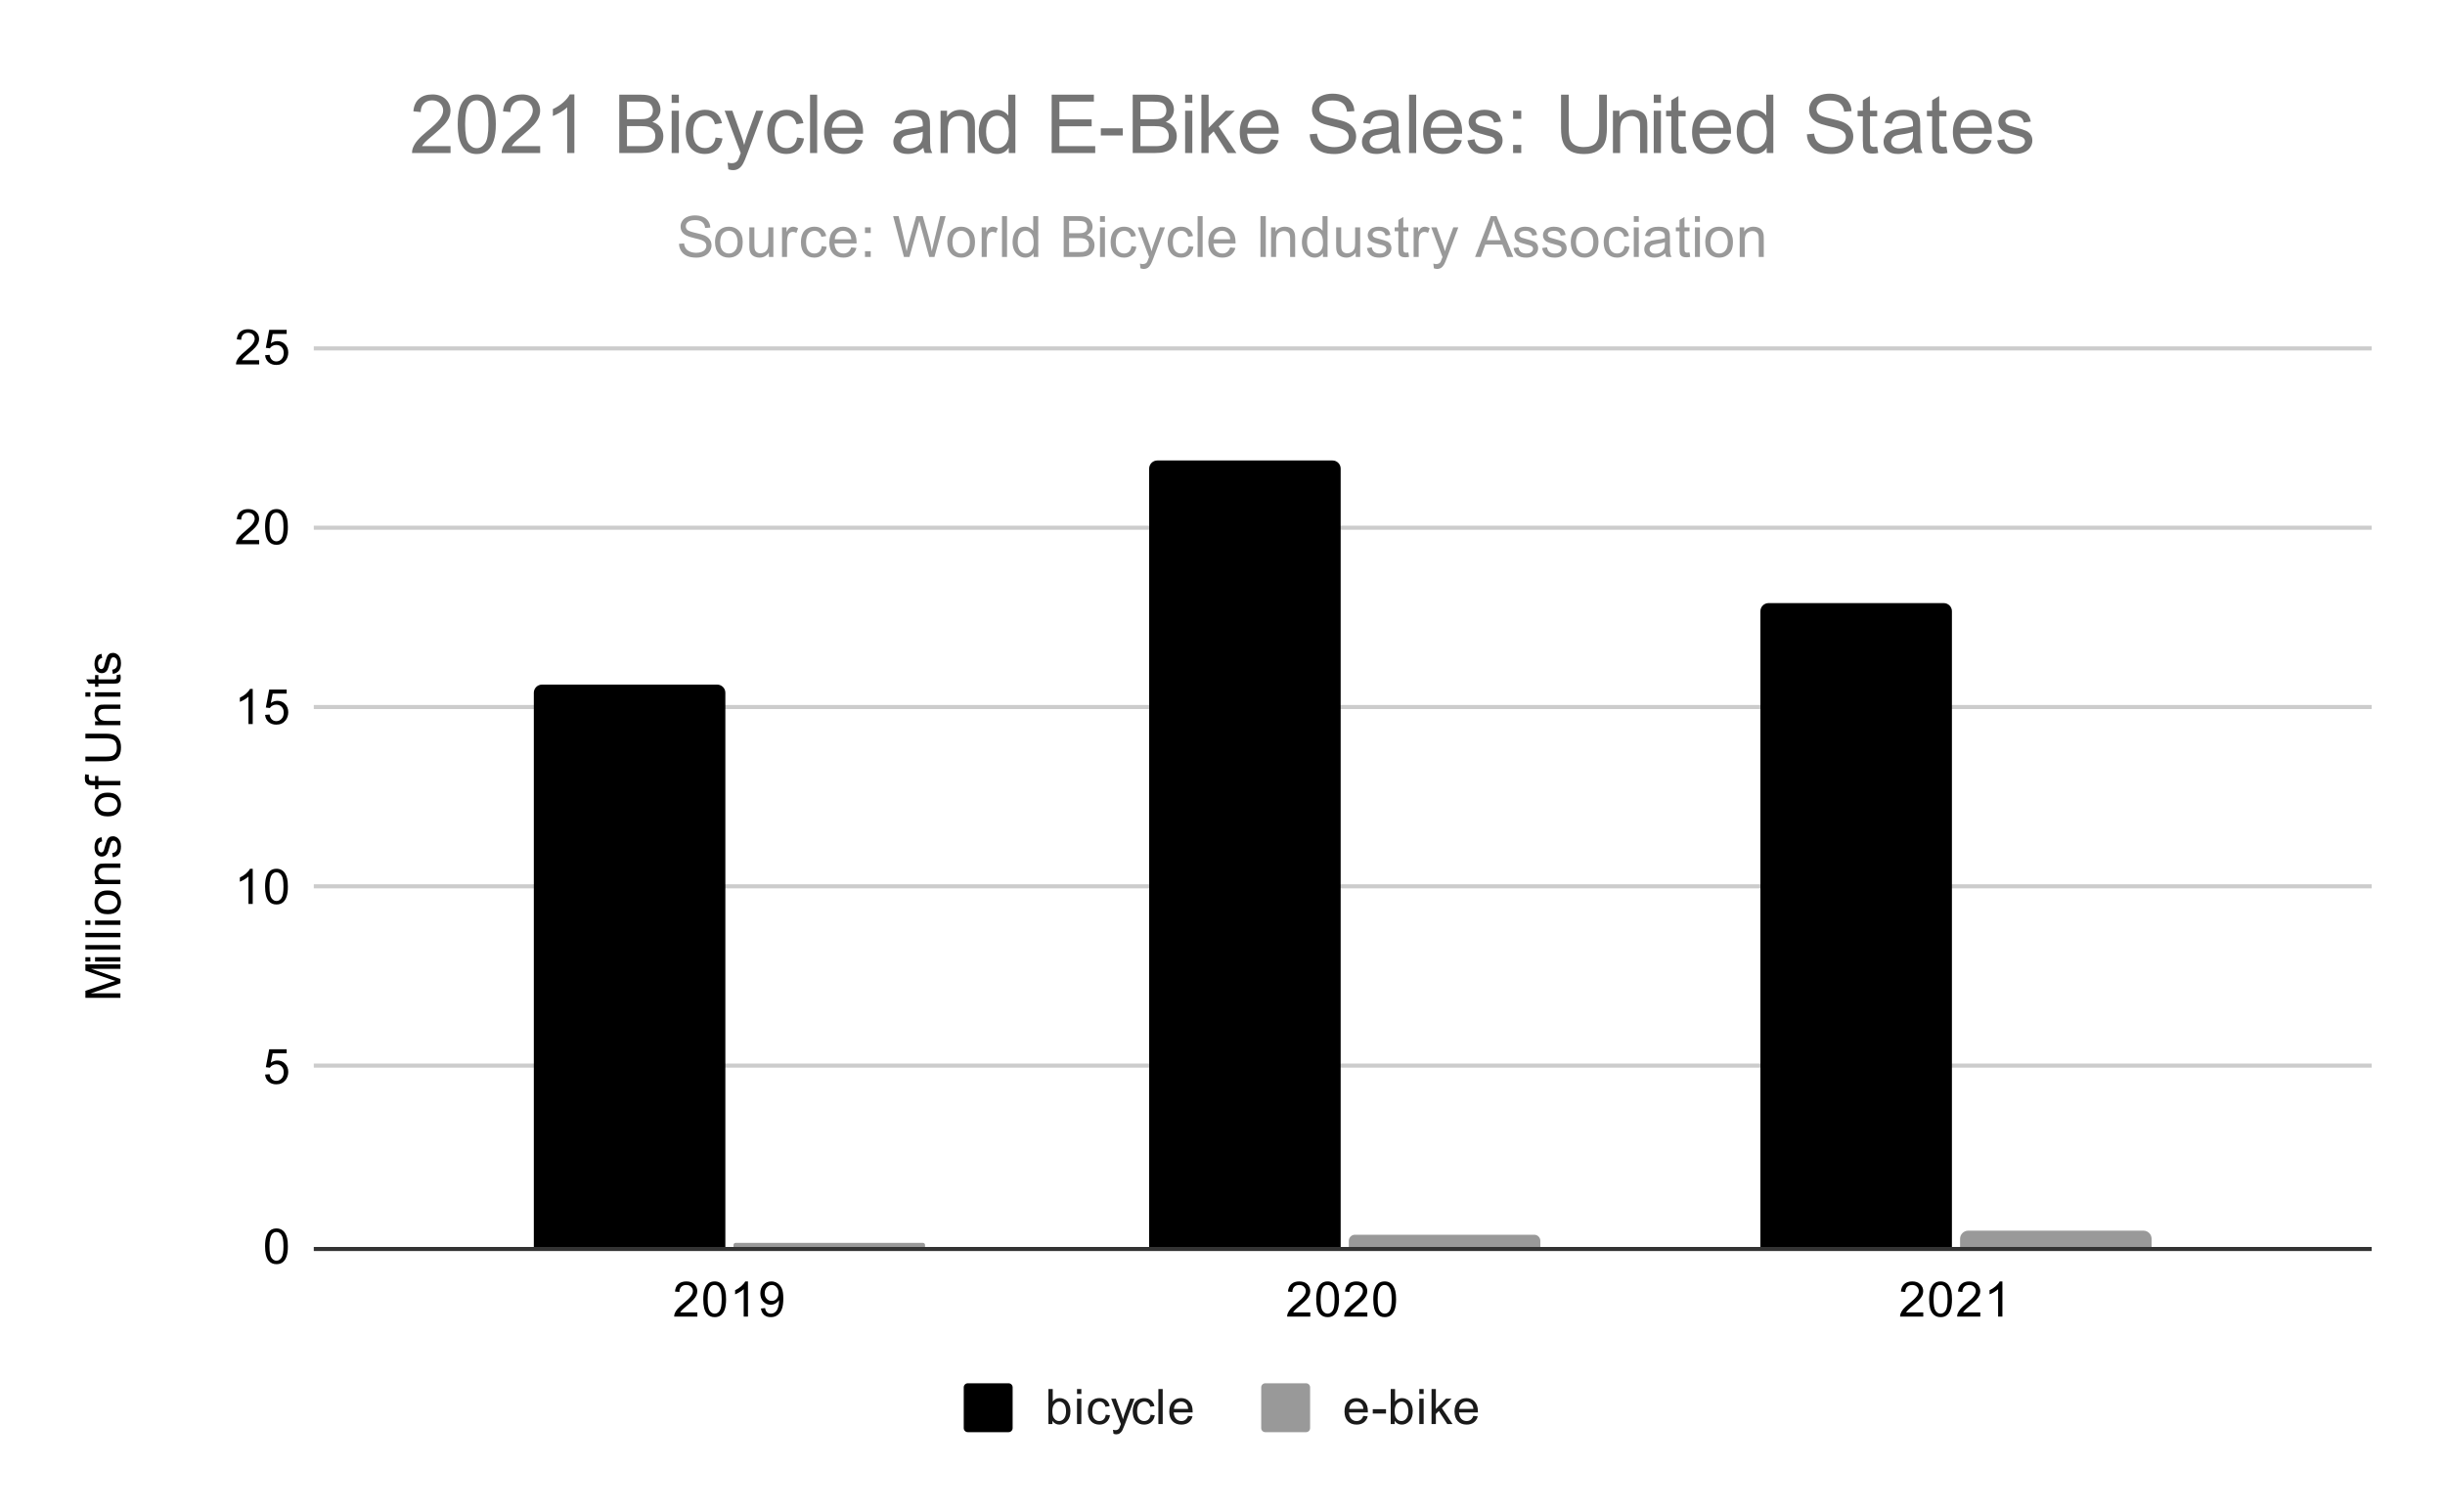 <svg version="1.1" viewBox="0.0 0.0 600.0 371.0" fill="none" stroke="none" stroke-linecap="square" stroke-miterlimit="10" width="600" height="371" xmlns:xlink="http://www.w3.org/1999/xlink" xmlns="http://www.w3.org/2000/svg"><path fill="#ffffff" d="M0 0L600.0 0L600.0 371.0L0 371.0L0 0Z" fill-rule="nonzero"/><path stroke="#333333" stroke-width="1.0" stroke-linecap="butt" d="M77.5 306.5L581.5 306.5" fill-rule="nonzero"/><path stroke="#cccccc" stroke-width="1.0" stroke-linecap="butt" d="M77.5 261.5L581.5 261.5" fill-rule="nonzero"/><path stroke="#cccccc" stroke-width="1.0" stroke-linecap="butt" d="M77.5 217.5L581.5 217.5" fill-rule="nonzero"/><path stroke="#cccccc" stroke-width="1.0" stroke-linecap="butt" d="M77.5 173.5L581.5 173.5" fill-rule="nonzero"/><path stroke="#cccccc" stroke-width="1.0" stroke-linecap="butt" d="M77.5 129.5L581.5 129.5" fill-rule="nonzero"/><path stroke="#cccccc" stroke-width="1.0" stroke-linecap="butt" d="M77.5 85.5L581.5 85.5" fill-rule="nonzero"/><clipPath id="id_0"><path d="M77.55 85.417L581.45 85.417L581.45 306.083L77.55 306.083L77.55 85.417Z" clip-rule="nonzero"/></clipPath><path stroke="#000000" stroke-width="2.0" stroke-linecap="butt" stroke-opacity="0.0" clip-path="url(#id_0)" d="M178.0 306.0L131.0 306.0L131.0 170.0C131.0 168.895 131.895 168.0 133.0 168.0L176.0 168.0C177.105 168.0 178.0 168.895 178.0 170.0Z" fill-rule="nonzero"/><path fill="#000000" clip-path="url(#id_0)" d="M178.0 306.0L131.0 306.0L131.0 170.0C131.0 168.895 131.895 168.0 133.0 168.0L176.0 168.0C177.105 168.0 178.0 168.895 178.0 170.0Z" fill-rule="nonzero"/><path stroke="#000000" stroke-width="2.0" stroke-linecap="butt" stroke-opacity="0.0" clip-path="url(#id_0)" d="M329.0 306.0L282.0 306.0L282.0 115.0C282.0 113.895 282.895 113.0 284.0 113.0L327.0 113.0C328.105 113.0 329.0 113.895 329.0 115.0Z" fill-rule="nonzero"/><path fill="#000000" clip-path="url(#id_0)" d="M329.0 306.0L282.0 306.0L282.0 115.0C282.0 113.895 282.895 113.0 284.0 113.0L327.0 113.0C328.105 113.0 329.0 113.895 329.0 115.0Z" fill-rule="nonzero"/><path stroke="#000000" stroke-width="2.0" stroke-linecap="butt" stroke-opacity="0.0" clip-path="url(#id_0)" d="M479.0 306.0L432.0 306.0L432.0 150.0C432.0 148.895 432.895 148.0 434.0 148.0L477.0 148.0C478.105 148.0 479.0 148.895 479.0 150.0Z" fill-rule="nonzero"/><path fill="#000000" clip-path="url(#id_0)" d="M479.0 306.0L432.0 306.0L432.0 150.0C432.0 148.895 432.895 148.0 434.0 148.0L477.0 148.0C478.105 148.0 479.0 148.895 479.0 150.0Z" fill-rule="nonzero"/><path stroke="#000000" stroke-width="2.0" stroke-linecap="butt" stroke-opacity="0.0" clip-path="url(#id_0)" d="M227.0 306.0L180.0 306.0L180.0 305.5C180.0 305.224 180.224 305.0 180.5 305.0L226.5 305.0C226.776 305.0 227.0 305.224 227.0 305.5Z" fill-rule="nonzero"/><path fill="#999999" clip-path="url(#id_0)" d="M227.0 306.0L180.0 306.0L180.0 305.5C180.0 305.224 180.224 305.0 180.5 305.0L226.5 305.0C226.776 305.0 227.0 305.224 227.0 305.5Z" fill-rule="nonzero"/><path stroke="#000000" stroke-width="2.0" stroke-linecap="butt" stroke-opacity="0.0" clip-path="url(#id_0)" d="M378.0 306.0L331.0 306.0L331.0 304.5C331.0 303.672 331.672 303.0 332.5 303.0L376.5 303.0C377.328 303.0 378.0 303.672 378.0 304.5Z" fill-rule="nonzero"/><path fill="#999999" clip-path="url(#id_0)" d="M378.0 306.0L331.0 306.0L331.0 304.5C331.0 303.672 331.672 303.0 332.5 303.0L376.5 303.0C377.328 303.0 378.0 303.672 378.0 304.5Z" fill-rule="nonzero"/><path stroke="#000000" stroke-width="2.0" stroke-linecap="butt" stroke-opacity="0.0" clip-path="url(#id_0)" d="M528.0 306.0L481.0 306.0L481.0 304.0C481.0 302.895 481.895 302.0 483.0 302.0L526.0 302.0C527.105 302.0 528.0 302.895 528.0 304.0Z" fill-rule="nonzero"/><path fill="#999999" clip-path="url(#id_0)" d="M528.0 306.0L481.0 306.0L481.0 304.0C481.0 302.895 481.895 302.0 483.0 302.0L526.0 302.0C527.105 302.0 528.0 302.895 528.0 304.0Z" fill-rule="nonzero"/><path fill="#000000" d="M29.55 244.859L20.956 244.859L20.956 243.141L27.034 241.109Q27.894 240.828 28.316 240.703Q27.847 240.562 26.941 240.25L20.956 238.188L20.956 236.656L29.55 236.656L29.55 237.75L22.363 237.75L29.55 240.25L29.55 241.281L22.238 243.766L29.55 243.766L29.55 244.859ZM22.175 235.953L20.956 235.953L20.956 234.891L22.175 234.891L22.175 235.953ZM29.55 235.953L23.331 235.953L23.331 234.891L29.55 234.891L29.55 235.953ZM29.55 232.984L20.956 232.984L20.956 231.922L29.55 231.922L29.55 232.984ZM29.55 229.984L20.956 229.984L20.956 228.922L29.55 228.922L29.55 229.984ZM22.175 226.953L20.956 226.953L20.956 225.891L22.175 225.891L22.175 226.953ZM29.55 226.953L23.331 226.953L23.331 225.891L29.55 225.891L29.55 226.953ZM26.441 224.344Q24.706 224.344 23.878 223.391Q23.191 222.594 23.191 221.438Q23.191 220.156 24.034 219.344Q24.863 218.516 26.347 218.516Q27.55 218.516 28.238 218.875Q28.925 219.234 29.316 219.938Q29.691 220.625 29.691 221.438Q29.691 222.734 28.863 223.547Q28.019 224.344 26.441 224.344ZM26.441 223.266Q27.628 223.266 28.222 222.75Q28.816 222.219 28.816 221.438Q28.816 220.641 28.222 220.125Q27.628 219.609 26.409 219.609Q25.253 219.609 24.659 220.141Q24.066 220.656 24.066 221.438Q24.066 222.219 24.659 222.75Q25.238 223.266 26.441 223.266ZM29.55 216.953L23.331 216.953L23.331 216.016L24.206 216.016Q23.191 215.328 23.191 214.031Q23.191 213.469 23.394 213.0Q23.597 212.516 23.925 212.281Q24.253 212.047 24.691 211.953Q24.988 211.906 25.722 211.906L29.55 211.906L29.55 212.953L25.769 212.953Q25.113 212.953 24.8 213.078Q24.488 213.203 24.3 213.516Q24.097 213.828 24.097 214.25Q24.097 214.922 24.534 215.422Q24.956 215.906 26.144 215.906L29.55 215.906L29.55 216.953ZM27.691 210.375L27.534 209.344Q28.159 209.25 28.488 208.859Q28.816 208.453 28.816 207.719Q28.816 207.0 28.534 206.656Q28.238 206.297 27.831 206.297Q27.472 206.297 27.269 206.609Q27.128 206.828 26.909 207.688Q26.613 208.844 26.409 209.297Q26.191 209.734 25.816 209.969Q25.441 210.203 24.972 210.203Q24.566 210.203 24.206 210.016Q23.847 209.828 23.613 209.5Q23.441 209.25 23.316 208.828Q23.191 208.406 23.191 207.906Q23.191 207.188 23.409 206.641Q23.613 206.078 23.972 205.812Q24.331 205.547 24.925 205.453L25.066 206.484Q24.597 206.547 24.331 206.891Q24.05 207.219 24.05 207.844Q24.05 208.562 24.3 208.875Q24.534 209.188 24.863 209.188Q25.066 209.188 25.222 209.062Q25.394 208.922 25.503 208.656Q25.566 208.5 25.769 207.719Q26.081 206.594 26.269 206.156Q26.456 205.719 26.816 205.469Q27.175 205.219 27.722 205.219Q28.253 205.219 28.722 205.531Q29.175 205.828 29.441 206.406Q29.691 206.984 29.691 207.719Q29.691 208.938 29.191 209.578Q28.675 210.203 27.691 210.375ZM26.441 200.344Q24.706 200.344 23.878 199.391Q23.191 198.594 23.191 197.438Q23.191 196.156 24.034 195.344Q24.863 194.516 26.347 194.516Q27.55 194.516 28.238 194.875Q28.925 195.234 29.316 195.938Q29.691 196.625 29.691 197.438Q29.691 198.734 28.863 199.547Q28.019 200.344 26.441 200.344ZM26.441 199.266Q27.628 199.266 28.222 198.75Q28.816 198.219 28.816 197.438Q28.816 196.641 28.222 196.125Q27.628 195.609 26.409 195.609Q25.253 195.609 24.659 196.141Q24.066 196.656 24.066 197.438Q24.066 198.219 24.659 198.75Q25.238 199.266 26.441 199.266ZM29.55 192.703L24.144 192.703L24.144 193.641L23.331 193.641L23.331 192.703L22.659 192.703Q22.034 192.703 21.738 192.594Q21.316 192.438 21.066 192.062Q20.816 191.672 20.816 190.984Q20.816 190.531 20.925 190.0L21.831 190.156Q21.784 190.484 21.784 190.781Q21.784 191.266 21.988 191.469Q22.191 191.656 22.753 191.656L23.331 191.656L23.331 190.438L24.144 190.438L24.144 191.656L29.55 191.656L29.55 192.703ZM20.956 181.188L20.956 180.047L25.925 180.047Q27.222 180.047 27.988 180.344Q28.738 180.641 29.222 181.406Q29.691 182.172 29.691 183.406Q29.691 184.609 29.284 185.391Q28.863 186.156 28.081 186.484Q27.284 186.812 25.925 186.812L20.956 186.812L20.956 185.672L25.909 185.672Q27.034 185.672 27.566 185.469Q28.097 185.25 28.394 184.75Q28.675 184.234 28.675 183.5Q28.675 182.25 28.113 181.719Q27.534 181.188 25.909 181.188L20.956 181.188ZM29.55 177.953L23.331 177.953L23.331 177.016L24.206 177.016Q23.191 176.328 23.191 175.031Q23.191 174.469 23.394 174.0Q23.597 173.516 23.925 173.281Q24.253 173.047 24.691 172.953Q24.988 172.906 25.722 172.906L29.55 172.906L29.55 173.953L25.769 173.953Q25.113 173.953 24.8 174.078Q24.488 174.203 24.3 174.516Q24.097 174.828 24.097 175.25Q24.097 175.922 24.534 176.422Q24.956 176.906 26.144 176.906L29.55 176.906L29.55 177.953ZM22.175 170.953L20.956 170.953L20.956 169.891L22.175 169.891L22.175 170.953ZM29.55 170.953L23.331 170.953L23.331 169.891L29.55 169.891L29.55 170.953ZM28.613 165.656L29.534 165.5Q29.628 165.953 29.628 166.297Q29.628 166.875 29.456 167.188Q29.269 167.5 28.972 167.641Q28.675 167.766 27.722 167.766L24.144 167.766L24.144 168.531L23.331 168.531L23.331 167.766L21.784 167.766L21.159 166.719L23.331 166.719L23.331 165.656L24.144 165.656L24.144 166.719L27.784 166.719Q28.238 166.719 28.363 166.672Q28.488 166.609 28.566 166.484Q28.644 166.359 28.644 166.125Q28.644 165.938 28.613 165.656ZM27.691 165.375L27.534 164.344Q28.159 164.25 28.488 163.859Q28.816 163.453 28.816 162.719Q28.816 162.0 28.534 161.656Q28.238 161.297 27.831 161.297Q27.472 161.297 27.269 161.609Q27.128 161.828 26.909 162.688Q26.613 163.844 26.409 164.297Q26.191 164.734 25.816 164.969Q25.441 165.203 24.972 165.203Q24.566 165.203 24.206 165.016Q23.847 164.828 23.613 164.5Q23.441 164.25 23.316 163.828Q23.191 163.406 23.191 162.906Q23.191 162.188 23.409 161.641Q23.613 161.078 23.972 160.812Q24.331 160.547 24.925 160.453L25.066 161.484Q24.597 161.547 24.331 161.891Q24.05 162.219 24.05 162.844Q24.05 163.562 24.3 163.875Q24.534 164.188 24.863 164.188Q25.066 164.188 25.222 164.062Q25.394 163.922 25.503 163.656Q25.566 163.5 25.769 162.719Q26.081 161.594 26.269 161.156Q26.456 160.719 26.816 160.469Q27.175 160.219 27.722 160.219Q28.253 160.219 28.722 160.531Q29.175 160.828 29.441 161.406Q29.691 161.984 29.691 162.719Q29.691 163.938 29.191 164.578Q28.675 165.203 27.691 165.375Z" fill-rule="nonzero"/><path fill="#000000" d="M65.05 305.849Q65.05 304.318 65.362 303.396Q65.675 302.458 66.284 301.958Q66.909 301.458 67.847 301.458Q68.534 301.458 69.05 301.74Q69.581 302.021 69.925 302.552Q70.269 303.068 70.456 303.818Q70.644 304.568 70.644 305.849Q70.644 307.365 70.331 308.286Q70.034 309.208 69.409 309.724Q68.8 310.224 67.847 310.224Q66.612 310.224 65.894 309.333Q65.05 308.271 65.05 305.849ZM66.128 305.849Q66.128 307.958 66.628 308.661Q67.128 309.365 67.847 309.365Q68.581 309.365 69.066 308.661Q69.566 307.958 69.566 305.849Q69.566 303.724 69.066 303.036Q68.581 302.333 67.831 302.333Q67.112 302.333 66.675 302.943Q66.128 303.724 66.128 305.849Z" fill-rule="nonzero"/><path fill="#000000" d="M65.05 263.7L66.159 263.606Q66.284 264.419 66.722 264.825Q67.175 265.231 67.816 265.231Q68.566 265.231 69.097 264.653Q69.628 264.075 69.628 263.137Q69.628 262.231 69.112 261.716Q68.612 261.184 67.784 261.184Q67.284 261.184 66.862 261.419Q66.456 261.653 66.222 262.012L65.237 261.887L66.066 257.481L70.347 257.481L70.347 258.481L66.909 258.481L66.456 260.794Q67.222 260.247 68.066 260.247Q69.191 260.247 69.956 261.028Q70.737 261.809 70.737 263.044Q70.737 264.2 70.066 265.059Q69.237 266.091 67.816 266.091Q66.644 266.091 65.894 265.434Q65.159 264.778 65.05 263.7Z" fill-rule="nonzero"/><path fill="#000000" d="M62.019 221.817L60.972 221.817L60.972 215.098Q60.581 215.457 59.956 215.832Q59.347 216.192 58.862 216.364L58.862 215.348Q59.737 214.926 60.394 214.348Q61.066 213.754 61.347 213.192L62.019 213.192L62.019 221.817ZM65.05 217.582Q65.05 216.051 65.362 215.129Q65.675 214.192 66.284 213.692Q66.909 213.192 67.847 213.192Q68.534 213.192 69.05 213.473Q69.581 213.754 69.925 214.285Q70.269 214.801 70.456 215.551Q70.644 216.301 70.644 217.582Q70.644 219.098 70.331 220.02Q70.034 220.942 69.409 221.457Q68.8 221.957 67.847 221.957Q66.612 221.957 65.894 221.067Q65.05 220.004 65.05 217.582ZM66.128 217.582Q66.128 219.692 66.628 220.395Q67.128 221.098 67.847 221.098Q68.581 221.098 69.066 220.395Q69.566 219.692 69.566 217.582Q69.566 215.457 69.066 214.77Q68.581 214.067 67.831 214.067Q67.112 214.067 66.675 214.676Q66.128 215.457 66.128 217.582Z" fill-rule="nonzero"/><path fill="#000000" d="M62.019 177.683L60.972 177.683L60.972 170.965Q60.581 171.324 59.956 171.699Q59.347 172.058 58.862 172.23L58.862 171.215Q59.737 170.793 60.394 170.215Q61.066 169.621 61.347 169.058L62.019 169.058L62.019 177.683ZM65.05 175.433L66.159 175.34Q66.284 176.152 66.722 176.558Q67.175 176.965 67.816 176.965Q68.566 176.965 69.097 176.386Q69.628 175.808 69.628 174.871Q69.628 173.965 69.112 173.449Q68.612 172.918 67.784 172.918Q67.284 172.918 66.862 173.152Q66.456 173.386 66.222 173.746L65.237 173.621L66.066 169.215L70.347 169.215L70.347 170.215L66.909 170.215L66.456 172.527Q67.222 171.98 68.066 171.98Q69.191 171.98 69.956 172.761Q70.737 173.543 70.737 174.777Q70.737 175.933 70.066 176.793Q69.237 177.824 67.816 177.824Q66.644 177.824 65.894 177.168Q65.159 176.511 65.05 175.433Z" fill-rule="nonzero"/><path fill="#000000" d="M63.597 132.534L63.597 133.55L57.909 133.55Q57.909 133.175 58.034 132.816Q58.253 132.238 58.722 131.675Q59.206 131.113 60.112 130.378Q61.519 129.222 62.003 128.55Q62.503 127.878 62.503 127.284Q62.503 126.659 62.05 126.237Q61.597 125.8 60.878 125.8Q60.112 125.8 59.659 126.253Q59.206 126.706 59.191 127.519L58.112 127.409Q58.222 126.191 58.941 125.566Q59.675 124.925 60.909 124.925Q62.144 124.925 62.862 125.612Q63.581 126.3 63.581 127.316Q63.581 127.831 63.362 128.331Q63.159 128.816 62.659 129.378Q62.175 129.925 61.05 130.878Q60.097 131.675 59.816 131.972Q59.55 132.253 59.378 132.534L63.597 132.534ZM65.05 129.316Q65.05 127.784 65.362 126.862Q65.675 125.925 66.284 125.425Q66.909 124.925 67.847 124.925Q68.534 124.925 69.05 125.206Q69.581 125.487 69.925 126.019Q70.269 126.534 70.456 127.284Q70.644 128.034 70.644 129.316Q70.644 130.831 70.331 131.753Q70.034 132.675 69.409 133.191Q68.8 133.691 67.847 133.691Q66.612 133.691 65.894 132.8Q65.05 131.738 65.05 129.316ZM66.128 129.316Q66.128 131.425 66.628 132.128Q67.128 132.831 67.847 132.831Q68.581 132.831 69.066 132.128Q69.566 131.425 69.566 129.316Q69.566 127.191 69.066 126.503Q68.581 125.8 67.831 125.8Q67.112 125.8 66.675 126.409Q66.128 127.191 66.128 129.316Z" fill-rule="nonzero"/><path fill="#000000" d="M63.597 88.401L63.597 89.417L57.909 89.417Q57.909 89.042 58.034 88.682Q58.253 88.104 58.722 87.542Q59.206 86.979 60.112 86.245Q61.519 85.089 62.003 84.417Q62.503 83.745 62.503 83.151Q62.503 82.526 62.05 82.104Q61.597 81.667 60.878 81.667Q60.112 81.667 59.659 82.12Q59.206 82.573 59.191 83.385L58.112 83.276Q58.222 82.057 58.941 81.432Q59.675 80.792 60.909 80.792Q62.144 80.792 62.862 81.479Q63.581 82.167 63.581 83.182Q63.581 83.698 63.362 84.198Q63.159 84.682 62.659 85.245Q62.175 85.792 61.05 86.745Q60.097 87.542 59.816 87.839Q59.55 88.12 59.378 88.401L63.597 88.401ZM65.05 87.167L66.159 87.073Q66.284 87.885 66.722 88.292Q67.175 88.698 67.816 88.698Q68.566 88.698 69.097 88.12Q69.628 87.542 69.628 86.604Q69.628 85.698 69.112 85.182Q68.612 84.651 67.784 84.651Q67.284 84.651 66.862 84.885Q66.456 85.12 66.222 85.479L65.237 85.354L66.066 80.948L70.347 80.948L70.347 81.948L66.909 81.948L66.456 84.26Q67.222 83.714 68.066 83.714Q69.191 83.714 69.956 84.495Q70.737 85.276 70.737 86.51Q70.737 87.667 70.066 88.526Q69.237 89.557 67.816 89.557Q66.644 89.557 65.894 88.901Q65.159 88.245 65.05 87.167Z" fill-rule="nonzero"/><path fill="#000000" d="M171.129 322.068L171.129 323.083L165.441 323.083Q165.441 322.708 165.566 322.349Q165.785 321.771 166.254 321.208Q166.738 320.646 167.645 319.911Q169.051 318.755 169.535 318.083Q170.035 317.411 170.035 316.818Q170.035 316.193 169.582 315.771Q169.129 315.333 168.41 315.333Q167.645 315.333 167.191 315.786Q166.738 316.24 166.723 317.052L165.645 316.943Q165.754 315.724 166.473 315.099Q167.207 314.458 168.441 314.458Q169.676 314.458 170.395 315.146Q171.113 315.833 171.113 316.849Q171.113 317.365 170.895 317.865Q170.691 318.349 170.191 318.911Q169.707 319.458 168.582 320.411Q167.629 321.208 167.348 321.505Q167.082 321.786 166.91 322.068L171.129 322.068ZM172.582 318.849Q172.582 317.318 172.895 316.396Q173.207 315.458 173.816 314.958Q174.441 314.458 175.379 314.458Q176.066 314.458 176.582 314.74Q177.113 315.021 177.457 315.552Q177.801 316.068 177.988 316.818Q178.176 317.568 178.176 318.849Q178.176 320.365 177.863 321.286Q177.566 322.208 176.941 322.724Q176.332 323.224 175.379 323.224Q174.145 323.224 173.426 322.333Q172.582 321.271 172.582 318.849ZM173.66 318.849Q173.66 320.958 174.16 321.661Q174.66 322.365 175.379 322.365Q176.113 322.365 176.598 321.661Q177.098 320.958 177.098 318.849Q177.098 316.724 176.598 316.036Q176.113 315.333 175.363 315.333Q174.645 315.333 174.207 315.943Q173.66 316.724 173.66 318.849ZM183.551 323.083L182.504 323.083L182.504 316.365Q182.113 316.724 181.488 317.099Q180.879 317.458 180.395 317.63L180.395 316.615Q181.27 316.193 181.926 315.615Q182.598 315.021 182.879 314.458L183.551 314.458L183.551 323.083ZM186.738 321.099L187.754 321.005Q187.879 321.724 188.238 322.052Q188.613 322.365 189.176 322.365Q189.66 322.365 190.02 322.146Q190.395 321.911 190.629 321.552Q190.863 321.177 191.02 320.552Q191.176 319.911 191.176 319.255Q191.176 319.177 191.176 319.036Q190.863 319.536 190.316 319.865Q189.77 320.177 189.129 320.177Q188.051 320.177 187.316 319.411Q186.582 318.63 186.582 317.365Q186.582 316.052 187.348 315.255Q188.129 314.458 189.285 314.458Q190.113 314.458 190.801 314.911Q191.504 315.365 191.863 316.208Q192.223 317.036 192.223 318.615Q192.223 320.255 191.863 321.24Q191.52 322.208 190.801 322.724Q190.098 323.224 189.16 323.224Q188.145 323.224 187.504 322.677Q186.863 322.115 186.738 321.099ZM191.051 317.302Q191.051 316.396 190.566 315.865Q190.098 315.333 189.41 315.333Q188.707 315.333 188.176 315.911Q187.66 316.474 187.66 317.396Q187.66 318.208 188.16 318.724Q188.66 319.24 189.379 319.24Q190.113 319.24 190.582 318.724Q191.051 318.208 191.051 317.302Z" fill-rule="nonzero"/><path fill="#000000" d="M321.547 322.068L321.547 323.083L315.859 323.083Q315.859 322.708 315.984 322.349Q316.203 321.771 316.672 321.208Q317.156 320.646 318.062 319.911Q319.469 318.755 319.953 318.083Q320.453 317.411 320.453 316.818Q320.453 316.193 320.0 315.771Q319.547 315.333 318.828 315.333Q318.062 315.333 317.609 315.786Q317.156 316.24 317.141 317.052L316.062 316.943Q316.172 315.724 316.891 315.099Q317.625 314.458 318.859 314.458Q320.094 314.458 320.812 315.146Q321.531 315.833 321.531 316.849Q321.531 317.365 321.312 317.865Q321.109 318.349 320.609 318.911Q320.125 319.458 319.0 320.411Q318.047 321.208 317.766 321.505Q317.5 321.786 317.328 322.068L321.547 322.068ZM323.0 318.849Q323.0 317.318 323.312 316.396Q323.625 315.458 324.234 314.958Q324.859 314.458 325.797 314.458Q326.484 314.458 327.0 314.74Q327.531 315.021 327.875 315.552Q328.219 316.068 328.406 316.818Q328.594 317.568 328.594 318.849Q328.594 320.365 328.281 321.286Q327.984 322.208 327.359 322.724Q326.75 323.224 325.797 323.224Q324.562 323.224 323.844 322.333Q323.0 321.271 323.0 318.849ZM324.078 318.849Q324.078 320.958 324.578 321.661Q325.078 322.365 325.797 322.365Q326.531 322.365 327.016 321.661Q327.516 320.958 327.516 318.849Q327.516 316.724 327.016 316.036Q326.531 315.333 325.781 315.333Q325.062 315.333 324.625 315.943Q324.078 316.724 324.078 318.849ZM335.547 322.068L335.547 323.083L329.859 323.083Q329.859 322.708 329.984 322.349Q330.203 321.771 330.672 321.208Q331.156 320.646 332.062 319.911Q333.469 318.755 333.953 318.083Q334.453 317.411 334.453 316.818Q334.453 316.193 334.0 315.771Q333.547 315.333 332.828 315.333Q332.062 315.333 331.609 315.786Q331.156 316.24 331.141 317.052L330.062 316.943Q330.172 315.724 330.891 315.099Q331.625 314.458 332.859 314.458Q334.094 314.458 334.812 315.146Q335.531 315.833 335.531 316.849Q335.531 317.365 335.312 317.865Q335.109 318.349 334.609 318.911Q334.125 319.458 333.0 320.411Q332.047 321.208 331.766 321.505Q331.5 321.786 331.328 322.068L335.547 322.068ZM337.0 318.849Q337.0 317.318 337.312 316.396Q337.625 315.458 338.234 314.958Q338.859 314.458 339.797 314.458Q340.484 314.458 341.0 314.74Q341.531 315.021 341.875 315.552Q342.219 316.068 342.406 316.818Q342.594 317.568 342.594 318.849Q342.594 320.365 342.281 321.286Q341.984 322.208 341.359 322.724Q340.75 323.224 339.797 323.224Q338.562 323.224 337.844 322.333Q337.0 321.271 337.0 318.849ZM338.078 318.849Q338.078 320.958 338.578 321.661Q339.078 322.365 339.797 322.365Q340.531 322.365 341.016 321.661Q341.516 320.958 341.516 318.849Q341.516 316.724 341.016 316.036Q340.531 315.333 339.781 315.333Q339.062 315.333 338.625 315.943Q338.078 316.724 338.078 318.849Z" fill-rule="nonzero"/><path fill="#000000" d="M471.965 322.068L471.965 323.083L466.277 323.083Q466.277 322.708 466.402 322.349Q466.621 321.771 467.09 321.208Q467.574 320.646 468.48 319.911Q469.887 318.755 470.371 318.083Q470.871 317.411 470.871 316.818Q470.871 316.193 470.418 315.771Q469.965 315.333 469.246 315.333Q468.48 315.333 468.027 315.786Q467.574 316.24 467.559 317.052L466.48 316.943Q466.59 315.724 467.309 315.099Q468.043 314.458 469.277 314.458Q470.512 314.458 471.23 315.146Q471.949 315.833 471.949 316.849Q471.949 317.365 471.73 317.865Q471.527 318.349 471.027 318.911Q470.543 319.458 469.418 320.411Q468.465 321.208 468.184 321.505Q467.918 321.786 467.746 322.068L471.965 322.068ZM473.418 318.849Q473.418 317.318 473.73 316.396Q474.043 315.458 474.652 314.958Q475.277 314.458 476.215 314.458Q476.902 314.458 477.418 314.74Q477.949 315.021 478.293 315.552Q478.637 316.068 478.824 316.818Q479.012 317.568 479.012 318.849Q479.012 320.365 478.699 321.286Q478.402 322.208 477.777 322.724Q477.168 323.224 476.215 323.224Q474.98 323.224 474.262 322.333Q473.418 321.271 473.418 318.849ZM474.496 318.849Q474.496 320.958 474.996 321.661Q475.496 322.365 476.215 322.365Q476.949 322.365 477.434 321.661Q477.934 320.958 477.934 318.849Q477.934 316.724 477.434 316.036Q476.949 315.333 476.199 315.333Q475.48 315.333 475.043 315.943Q474.496 316.724 474.496 318.849ZM485.965 322.068L485.965 323.083L480.277 323.083Q480.277 322.708 480.402 322.349Q480.621 321.771 481.09 321.208Q481.574 320.646 482.48 319.911Q483.887 318.755 484.371 318.083Q484.871 317.411 484.871 316.818Q484.871 316.193 484.418 315.771Q483.965 315.333 483.246 315.333Q482.48 315.333 482.027 315.786Q481.574 316.24 481.559 317.052L480.48 316.943Q480.59 315.724 481.309 315.099Q482.043 314.458 483.277 314.458Q484.512 314.458 485.23 315.146Q485.949 315.833 485.949 316.849Q485.949 317.365 485.73 317.865Q485.527 318.349 485.027 318.911Q484.543 319.458 483.418 320.411Q482.465 321.208 482.184 321.505Q481.918 321.786 481.746 322.068L485.965 322.068ZM491.387 323.083L490.34 323.083L490.34 316.365Q489.949 316.724 489.324 317.099Q488.715 317.458 488.23 317.63L488.23 316.615Q489.105 316.193 489.762 315.615Q490.434 315.021 490.715 314.458L491.387 314.458L491.387 323.083Z" fill-rule="nonzero"/><path fill="#000000" d="M236.5 340.45C236.5 339.898 236.948 339.45 237.5 339.45L247.5 339.45C248.052 339.45 248.5 339.898 248.5 340.45L248.5 350.45C248.5 351.002 248.052 351.45 247.5 351.45L237.5 351.45C236.948 351.45 236.5 351.002 236.5 350.45Z" fill-rule="nonzero"/><path fill="#1a1a1a" d="M258.266 349.45L257.281 349.45L257.281 340.856L258.344 340.856L258.344 343.919Q259.016 343.091 260.047 343.091Q260.625 343.091 261.125 343.325Q261.641 343.544 261.969 343.966Q262.312 344.387 262.5 344.981Q262.688 345.575 262.688 346.247Q262.688 347.841 261.891 348.716Q261.094 349.591 260.0 349.591Q258.891 349.591 258.266 348.669L258.266 349.45ZM258.25 346.294Q258.25 347.403 258.562 347.903Q259.062 348.716 259.906 348.716Q260.594 348.716 261.094 348.122Q261.609 347.528 261.609 346.325Q261.609 345.106 261.125 344.528Q260.641 343.95 259.953 343.95Q259.266 343.95 258.75 344.559Q258.25 345.153 258.25 346.294ZM264.297 342.075L264.297 340.856L265.359 340.856L265.359 342.075L264.297 342.075ZM264.297 349.45L264.297 343.231L265.359 343.231L265.359 349.45L264.297 349.45ZM271.359 347.169L272.391 347.309Q272.219 348.372 271.516 348.981Q270.812 349.591 269.797 349.591Q268.516 349.591 267.734 348.762Q266.969 347.919 266.969 346.356Q266.969 345.356 267.297 344.606Q267.641 343.841 268.312 343.466Q269.0 343.091 269.812 343.091Q270.812 343.091 271.453 343.606Q272.109 344.106 272.297 345.059L271.266 345.216Q271.125 344.591 270.75 344.278Q270.375 343.95 269.844 343.95Q269.047 343.95 268.547 344.528Q268.047 345.091 268.047 346.325Q268.047 347.591 268.531 348.153Q269.016 348.716 269.781 348.716Q270.406 348.716 270.812 348.341Q271.234 347.966 271.359 347.169ZM273.25 351.841L273.125 350.856Q273.469 350.95 273.734 350.95Q274.078 350.95 274.281 350.825Q274.5 350.716 274.641 350.512Q274.734 350.341 274.969 349.716Q274.984 349.637 275.062 349.466L272.688 343.231L273.828 343.231L275.125 346.825Q275.375 347.512 275.578 348.278Q275.766 347.544 276.016 346.856L277.344 343.231L278.391 343.231L276.031 349.559Q275.641 350.575 275.438 350.966Q275.156 351.497 274.781 351.731Q274.422 351.981 273.922 351.981Q273.625 351.981 273.25 351.841ZM282.359 347.169L283.391 347.309Q283.219 348.372 282.516 348.981Q281.812 349.591 280.797 349.591Q279.516 349.591 278.734 348.762Q277.969 347.919 277.969 346.356Q277.969 345.356 278.297 344.606Q278.641 343.841 279.312 343.466Q280.0 343.091 280.812 343.091Q281.812 343.091 282.453 343.606Q283.109 344.106 283.297 345.059L282.266 345.216Q282.125 344.591 281.75 344.278Q281.375 343.95 280.844 343.95Q280.047 343.95 279.547 344.528Q279.047 345.091 279.047 346.325Q279.047 347.591 279.531 348.153Q280.016 348.716 280.781 348.716Q281.406 348.716 281.812 348.341Q282.234 347.966 282.359 347.169ZM284.266 349.45L284.266 340.856L285.328 340.856L285.328 349.45L284.266 349.45ZM291.547 347.45L292.641 347.575Q292.391 348.528 291.688 349.059Q290.984 349.591 289.906 349.591Q288.547 349.591 287.734 348.747Q286.938 347.903 286.938 346.387Q286.938 344.825 287.75 343.966Q288.562 343.091 289.844 343.091Q291.094 343.091 291.875 343.934Q292.672 344.778 292.672 346.325Q292.672 346.419 292.672 346.606L288.031 346.606Q288.094 347.637 288.609 348.184Q289.125 348.716 289.906 348.716Q290.484 348.716 290.891 348.419Q291.312 348.106 291.547 347.45ZM288.094 345.747L291.562 345.747Q291.5 344.95 291.172 344.559Q290.656 343.95 289.859 343.95Q289.125 343.95 288.625 344.434Q288.141 344.919 288.094 345.747Z" fill-rule="nonzero"/><path fill="#999999" d="M309.5 340.45C309.5 339.898 309.948 339.45 310.5 339.45L320.5 339.45C321.052 339.45 321.5 339.898 321.5 340.45L321.5 350.45C321.5 351.002 321.052 351.45 320.5 351.45L310.5 351.45C309.948 351.45 309.5 351.002 309.5 350.45Z" fill-rule="nonzero"/><path fill="#1a1a1a" d="M334.547 347.45L335.641 347.575Q335.391 348.528 334.688 349.059Q333.984 349.591 332.906 349.591Q331.547 349.591 330.734 348.747Q329.938 347.903 329.938 346.387Q329.938 344.825 330.75 343.966Q331.562 343.091 332.844 343.091Q334.094 343.091 334.875 343.934Q335.672 344.778 335.672 346.325Q335.672 346.419 335.672 346.606L331.031 346.606Q331.094 347.637 331.609 348.184Q332.125 348.716 332.906 348.716Q333.484 348.716 333.891 348.419Q334.312 348.106 334.547 347.45ZM331.094 345.747L334.562 345.747Q334.5 344.95 334.172 344.559Q333.656 343.95 332.859 343.95Q332.125 343.95 331.625 344.434Q331.141 344.919 331.094 345.747ZM336.875 346.872L336.875 345.809L340.125 345.809L340.125 346.872L336.875 346.872ZM342.266 349.45L341.281 349.45L341.281 340.856L342.344 340.856L342.344 343.919Q343.016 343.091 344.047 343.091Q344.625 343.091 345.125 343.325Q345.641 343.544 345.969 343.966Q346.312 344.387 346.5 344.981Q346.688 345.575 346.688 346.247Q346.688 347.841 345.891 348.716Q345.094 349.591 344.0 349.591Q342.891 349.591 342.266 348.669L342.266 349.45ZM342.25 346.294Q342.25 347.403 342.562 347.903Q343.062 348.716 343.906 348.716Q344.594 348.716 345.094 348.122Q345.609 347.528 345.609 346.325Q345.609 345.106 345.125 344.528Q344.641 343.95 343.953 343.95Q343.266 343.95 342.75 344.559Q342.25 345.153 342.25 346.294ZM348.297 342.075L348.297 340.856L349.359 340.856L349.359 342.075L348.297 342.075ZM348.297 349.45L348.297 343.231L349.359 343.231L349.359 349.45L348.297 349.45ZM351.297 349.45L351.297 340.856L352.359 340.856L352.359 345.762L354.844 343.231L356.219 343.231L353.828 345.528L356.453 349.45L355.156 349.45L353.094 346.262L352.359 346.981L352.359 349.45L351.297 349.45ZM361.547 347.45L362.641 347.575Q362.391 348.528 361.688 349.059Q360.984 349.591 359.906 349.591Q358.547 349.591 357.734 348.747Q356.938 347.903 356.938 346.387Q356.938 344.825 357.75 343.966Q358.562 343.091 359.844 343.091Q361.094 343.091 361.875 343.934Q362.672 344.778 362.672 346.325Q362.672 346.419 362.672 346.606L358.031 346.606Q358.094 347.637 358.609 348.184Q359.125 348.716 359.906 348.716Q360.484 348.716 360.891 348.419Q361.312 348.106 361.547 347.45ZM358.094 345.747L361.562 345.747Q361.5 344.95 361.172 344.559Q360.656 343.95 359.859 343.95Q359.125 343.95 358.625 344.434Q358.141 344.919 358.094 345.747Z" fill-rule="nonzero"/><path fill="#999999" d="M166.625 59.831L167.875 59.722Q167.969 60.472 168.297 60.956Q168.625 61.441 169.297 61.737Q169.984 62.034 170.844 62.034Q171.594 62.034 172.172 61.816Q172.766 61.581 173.047 61.191Q173.328 60.8 173.328 60.331Q173.328 59.862 173.047 59.519Q172.781 59.159 172.156 58.909Q171.75 58.753 170.359 58.425Q168.984 58.097 168.438 57.8Q167.719 57.425 167.359 56.878Q167.016 56.316 167.016 55.612Q167.016 54.862 167.438 54.206Q167.875 53.534 168.703 53.206Q169.531 52.862 170.547 52.862Q171.656 52.862 172.5 53.222Q173.359 53.581 173.812 54.284Q174.266 54.972 174.312 55.847L173.031 55.941Q172.938 55.003 172.344 54.519Q171.75 54.019 170.594 54.019Q169.391 54.019 168.844 54.472Q168.297 54.909 168.297 55.534Q168.297 56.066 168.688 56.425Q169.062 56.769 170.672 57.144Q172.297 57.503 172.891 57.769Q173.766 58.175 174.188 58.8Q174.609 59.409 174.609 60.222Q174.609 61.019 174.141 61.737Q173.688 62.441 172.828 62.831Q171.969 63.222 170.906 63.222Q169.547 63.222 168.625 62.831Q167.703 62.425 167.172 61.628Q166.656 60.831 166.625 59.831ZM175.469 59.425Q175.469 57.409 176.594 56.425Q177.516 55.628 178.875 55.628Q180.359 55.628 181.312 56.612Q182.266 57.581 182.266 59.316Q182.266 60.722 181.844 61.534Q181.422 62.331 180.609 62.784Q179.812 63.222 178.875 63.222Q177.344 63.222 176.406 62.237Q175.469 61.253 175.469 59.425ZM176.734 59.425Q176.734 60.816 177.344 61.519Q177.953 62.206 178.875 62.206Q179.781 62.206 180.391 61.503Q181.0 60.8 181.0 59.378Q181.0 58.034 180.391 57.347Q179.781 56.644 178.875 56.644Q177.953 56.644 177.344 57.331Q176.734 58.019 176.734 59.425ZM188.688 63.05L188.688 61.987Q187.828 63.222 186.375 63.222Q185.734 63.222 185.172 62.972Q184.625 62.722 184.344 62.347Q184.078 61.972 183.969 61.441Q183.891 61.081 183.891 60.284L183.891 55.784L185.125 55.784L185.125 59.816Q185.125 60.784 185.203 61.112Q185.312 61.597 185.688 61.878Q186.062 62.159 186.625 62.159Q187.172 62.159 187.656 61.878Q188.141 61.581 188.344 61.097Q188.547 60.612 188.547 59.675L188.547 55.784L189.781 55.784L189.781 63.05L188.688 63.05ZM191.906 63.05L191.906 55.784L193.016 55.784L193.016 56.894Q193.438 56.112 193.797 55.878Q194.156 55.628 194.594 55.628Q195.219 55.628 195.859 56.019L195.438 57.159Q194.984 56.894 194.531 56.894Q194.125 56.894 193.797 57.144Q193.484 57.378 193.344 57.816Q193.141 58.472 193.141 59.253L193.141 63.05L191.906 63.05ZM201.656 60.394L202.875 60.55Q202.672 61.8 201.844 62.519Q201.031 63.222 199.844 63.222Q198.359 63.222 197.453 62.253Q196.547 61.269 196.547 59.441Q196.547 58.269 196.938 57.394Q197.328 56.503 198.125 56.066Q198.922 55.628 199.859 55.628Q201.031 55.628 201.781 56.222Q202.547 56.816 202.75 57.925L201.562 58.112Q201.391 57.378 200.953 57.019Q200.516 56.644 199.906 56.644Q198.969 56.644 198.391 57.316Q197.812 57.972 197.812 59.409Q197.812 60.878 198.375 61.55Q198.938 62.206 199.828 62.206Q200.562 62.206 201.047 61.769Q201.531 61.316 201.656 60.394ZM208.891 60.706L210.172 60.862Q209.859 61.987 209.047 62.612Q208.234 63.222 206.969 63.222Q205.375 63.222 204.438 62.237Q203.516 61.253 203.516 59.487Q203.516 57.644 204.453 56.644Q205.406 55.628 206.906 55.628Q208.359 55.628 209.281 56.628Q210.203 57.612 210.203 59.409Q210.203 59.519 210.203 59.737L204.781 59.737Q204.859 60.925 205.453 61.566Q206.062 62.206 206.984 62.206Q207.656 62.206 208.125 61.847Q208.609 61.487 208.891 60.706ZM204.859 58.722L208.906 58.722Q208.828 57.8 208.438 57.347Q207.859 56.644 206.922 56.644Q206.062 56.644 205.484 57.206Q204.922 57.769 204.859 58.722ZM212.266 57.191L212.266 55.784L213.672 55.784L213.672 57.191L212.266 57.191ZM212.266 63.05L212.266 61.644L213.672 61.644L213.672 63.05L212.266 63.05ZM221.828 63.05L219.172 53.034L220.531 53.034L222.062 59.597Q222.297 60.628 222.484 61.644Q222.859 60.034 222.938 59.8L224.844 53.034L226.438 53.034L227.875 58.097Q228.406 59.987 228.656 61.644Q228.844 60.691 229.156 59.472L230.719 53.034L232.062 53.034L229.312 63.05L228.031 63.05L225.922 55.409Q225.656 54.456 225.609 54.237Q225.453 54.925 225.312 55.409L223.188 63.05L221.828 63.05ZM232.469 59.425Q232.469 57.409 233.594 56.425Q234.516 55.628 235.875 55.628Q237.359 55.628 238.312 56.612Q239.266 57.581 239.266 59.316Q239.266 60.722 238.844 61.534Q238.422 62.331 237.609 62.784Q236.812 63.222 235.875 63.222Q234.344 63.222 233.406 62.237Q232.469 61.253 232.469 59.425ZM233.734 59.425Q233.734 60.816 234.344 61.519Q234.953 62.206 235.875 62.206Q236.781 62.206 237.391 61.503Q238.0 60.8 238.0 59.378Q238.0 58.034 237.391 57.347Q236.781 56.644 235.875 56.644Q234.953 56.644 234.344 57.331Q233.734 58.019 233.734 59.425ZM240.906 63.05L240.906 55.784L242.016 55.784L242.016 56.894Q242.438 56.112 242.797 55.878Q243.156 55.628 243.594 55.628Q244.219 55.628 244.859 56.019L244.438 57.159Q243.984 56.894 243.531 56.894Q243.125 56.894 242.797 57.144Q242.484 57.378 242.344 57.816Q242.141 58.472 242.141 59.253L242.141 63.05L240.906 63.05ZM245.891 63.05L245.891 53.034L247.125 53.034L247.125 63.05L245.891 63.05ZM253.641 63.05L253.641 62.128Q252.938 63.222 251.609 63.222Q250.734 63.222 250.0 62.737Q249.281 62.253 248.875 61.394Q248.484 60.534 248.484 59.425Q248.484 58.347 248.844 57.456Q249.203 56.566 249.922 56.097Q250.656 55.628 251.547 55.628Q252.203 55.628 252.719 55.909Q253.234 56.175 253.547 56.628L253.547 53.034L254.781 53.034L254.781 63.05L253.641 63.05ZM249.75 59.425Q249.75 60.816 250.328 61.519Q250.922 62.206 251.719 62.206Q252.531 62.206 253.094 61.55Q253.656 60.878 253.656 59.534Q253.656 58.034 253.078 57.347Q252.5 56.644 251.672 56.644Q250.844 56.644 250.297 57.316Q249.75 57.987 249.75 59.425ZM261.031 63.05L261.031 53.034L264.781 53.034Q265.938 53.034 266.625 53.347Q267.328 53.644 267.719 54.269Q268.109 54.894 268.109 55.597Q268.109 56.237 267.75 56.8Q267.406 57.362 266.703 57.722Q267.609 57.987 268.094 58.628Q268.594 59.269 268.594 60.144Q268.594 60.847 268.297 61.456Q268.0 62.066 267.562 62.394Q267.125 62.722 266.453 62.894Q265.797 63.05 264.844 63.05L261.031 63.05ZM262.359 57.237L264.516 57.237Q265.406 57.237 265.781 57.128Q266.297 56.972 266.547 56.628Q266.797 56.269 266.797 55.753Q266.797 55.253 266.562 54.878Q266.328 54.487 265.875 54.347Q265.438 54.206 264.359 54.206L262.359 54.206L262.359 57.237ZM262.359 61.862L264.844 61.862Q265.484 61.862 265.75 61.816Q266.203 61.737 266.516 61.55Q266.828 61.347 267.016 60.987Q267.219 60.628 267.219 60.144Q267.219 59.581 266.922 59.175Q266.641 58.753 266.125 58.597Q265.625 58.425 264.672 58.425L262.359 58.425L262.359 61.862ZM269.938 54.441L269.938 53.034L271.156 53.034L271.156 54.441L269.938 54.441ZM269.938 63.05L269.938 55.784L271.156 55.784L271.156 63.05L269.938 63.05ZM277.656 60.394L278.875 60.55Q278.672 61.8 277.844 62.519Q277.031 63.222 275.844 63.222Q274.359 63.222 273.453 62.253Q272.547 61.269 272.547 59.441Q272.547 58.269 272.938 57.394Q273.328 56.503 274.125 56.066Q274.922 55.628 275.859 55.628Q277.031 55.628 277.781 56.222Q278.547 56.816 278.75 57.925L277.562 58.112Q277.391 57.378 276.953 57.019Q276.516 56.644 275.906 56.644Q274.969 56.644 274.391 57.316Q273.812 57.972 273.812 59.409Q273.812 60.878 274.375 61.55Q274.938 62.206 275.828 62.206Q276.562 62.206 277.047 61.769Q277.531 61.316 277.656 60.394ZM279.875 65.847L279.734 64.691Q280.141 64.8 280.438 64.8Q280.844 64.8 281.094 64.659Q281.344 64.534 281.5 64.284Q281.609 64.097 281.875 63.362Q281.906 63.269 281.984 63.066L279.219 55.784L280.547 55.784L282.062 59.987Q282.359 60.8 282.594 61.675Q282.797 60.831 283.094 60.019L284.641 55.784L285.875 55.784L283.109 63.175Q282.672 64.362 282.422 64.816Q282.094 65.425 281.672 65.706Q281.25 66.003 280.656 66.003Q280.312 66.003 279.875 65.847ZM291.656 60.394L292.875 60.55Q292.672 61.8 291.844 62.519Q291.031 63.222 289.844 63.222Q288.359 63.222 287.453 62.253Q286.547 61.269 286.547 59.441Q286.547 58.269 286.938 57.394Q287.328 56.503 288.125 56.066Q288.922 55.628 289.859 55.628Q291.031 55.628 291.781 56.222Q292.547 56.816 292.75 57.925L291.562 58.112Q291.391 57.378 290.953 57.019Q290.516 56.644 289.906 56.644Q288.969 56.644 288.391 57.316Q287.812 57.972 287.812 59.409Q287.812 60.878 288.375 61.55Q288.938 62.206 289.828 62.206Q290.562 62.206 291.047 61.769Q291.531 61.316 291.656 60.394ZM293.891 63.05L293.891 53.034L295.125 53.034L295.125 63.05L293.891 63.05ZM301.891 60.706L303.172 60.862Q302.859 61.987 302.047 62.612Q301.234 63.222 299.969 63.222Q298.375 63.222 297.438 62.237Q296.516 61.253 296.516 59.487Q296.516 57.644 297.453 56.644Q298.406 55.628 299.906 55.628Q301.359 55.628 302.281 56.628Q303.203 57.612 303.203 59.409Q303.203 59.519 303.203 59.737L297.781 59.737Q297.859 60.925 298.453 61.566Q299.062 62.206 299.984 62.206Q300.656 62.206 301.125 61.847Q301.609 61.487 301.891 60.706ZM297.859 58.722L301.906 58.722Q301.828 57.8 301.438 57.347Q300.859 56.644 299.922 56.644Q299.062 56.644 298.484 57.206Q297.922 57.769 297.859 58.722ZM309.312 63.05L309.312 53.034L310.625 53.034L310.625 63.05L309.312 63.05ZM311.922 63.05L311.922 55.784L313.031 55.784L313.031 56.816Q313.828 55.628 315.344 55.628Q316.0 55.628 316.547 55.862Q317.094 56.097 317.359 56.487Q317.641 56.862 317.75 57.394Q317.828 57.737 317.828 58.581L317.828 63.05L316.594 63.05L316.594 58.628Q316.594 57.878 316.453 57.519Q316.312 57.144 315.938 56.925Q315.578 56.691 315.078 56.691Q314.297 56.691 313.719 57.191Q313.156 57.691 313.156 59.081L313.156 63.05L311.922 63.05ZM324.641 63.05L324.641 62.128Q323.938 63.222 322.609 63.222Q321.734 63.222 321.0 62.737Q320.281 62.253 319.875 61.394Q319.484 60.534 319.484 59.425Q319.484 58.347 319.844 57.456Q320.203 56.566 320.922 56.097Q321.656 55.628 322.547 55.628Q323.203 55.628 323.719 55.909Q324.234 56.175 324.547 56.628L324.547 53.034L325.781 53.034L325.781 63.05L324.641 63.05ZM320.75 59.425Q320.75 60.816 321.328 61.519Q321.922 62.206 322.719 62.206Q323.531 62.206 324.094 61.55Q324.656 60.878 324.656 59.534Q324.656 58.034 324.078 57.347Q323.5 56.644 322.672 56.644Q321.844 56.644 321.297 57.316Q320.75 57.987 320.75 59.425ZM332.688 63.05L332.688 61.987Q331.828 63.222 330.375 63.222Q329.734 63.222 329.172 62.972Q328.625 62.722 328.344 62.347Q328.078 61.972 327.969 61.441Q327.891 61.081 327.891 60.284L327.891 55.784L329.125 55.784L329.125 59.816Q329.125 60.784 329.203 61.112Q329.312 61.597 329.688 61.878Q330.062 62.159 330.625 62.159Q331.172 62.159 331.656 61.878Q332.141 61.581 332.344 61.097Q332.547 60.612 332.547 59.675L332.547 55.784L333.781 55.784L333.781 63.05L332.688 63.05ZM335.438 60.878L336.641 60.691Q336.75 61.425 337.219 61.816Q337.688 62.206 338.531 62.206Q339.375 62.206 339.781 61.862Q340.203 61.519 340.203 61.05Q340.203 60.628 339.828 60.394Q339.578 60.222 338.578 59.972Q337.219 59.628 336.688 59.378Q336.172 59.128 335.906 58.691Q335.641 58.253 335.641 57.722Q335.641 57.237 335.859 56.831Q336.078 56.409 336.469 56.128Q336.75 55.925 337.234 55.784Q337.734 55.628 338.312 55.628Q339.156 55.628 339.797 55.878Q340.453 56.112 340.766 56.534Q341.078 56.956 341.188 57.659L339.984 57.831Q339.906 57.269 339.5 56.956Q339.109 56.644 338.391 56.644Q337.547 56.644 337.188 56.925Q336.828 57.191 336.828 57.581Q336.828 57.816 336.969 58.003Q337.125 58.206 337.453 58.331Q337.625 58.394 338.531 58.644Q339.844 59.003 340.359 59.222Q340.875 59.441 341.156 59.862Q341.453 60.284 341.453 60.909Q341.453 61.534 341.094 62.081Q340.75 62.612 340.062 62.925Q339.391 63.222 338.531 63.222Q337.125 63.222 336.375 62.628Q335.641 62.034 335.438 60.878ZM345.609 61.956L345.781 63.034Q345.266 63.144 344.859 63.144Q344.188 63.144 343.812 62.941Q343.453 62.722 343.297 62.378Q343.156 62.034 343.156 60.925L343.156 56.753L342.25 56.753L342.25 55.784L343.156 55.784L343.156 53.987L344.375 53.253L344.375 55.784L345.609 55.784L345.609 56.753L344.375 56.753L344.375 60.987Q344.375 61.519 344.438 61.675Q344.5 61.816 344.641 61.909Q344.797 62.003 345.062 62.003Q345.281 62.003 345.609 61.956ZM346.906 63.05L346.906 55.784L348.016 55.784L348.016 56.894Q348.438 56.112 348.797 55.878Q349.156 55.628 349.594 55.628Q350.219 55.628 350.859 56.019L350.438 57.159Q349.984 56.894 349.531 56.894Q349.125 56.894 348.797 57.144Q348.484 57.378 348.344 57.816Q348.141 58.472 348.141 59.253L348.141 63.05L346.906 63.05ZM351.875 65.847L351.734 64.691Q352.141 64.8 352.438 64.8Q352.844 64.8 353.094 64.659Q353.344 64.534 353.5 64.284Q353.609 64.097 353.875 63.362Q353.906 63.269 353.984 63.066L351.219 55.784L352.547 55.784L354.062 59.987Q354.359 60.8 354.594 61.675Q354.797 60.831 355.094 60.019L356.641 55.784L357.875 55.784L355.109 63.175Q354.672 64.362 354.422 64.816Q354.094 65.425 353.672 65.706Q353.25 66.003 352.656 66.003Q352.312 66.003 351.875 65.847ZM361.984 63.05L365.828 53.034L367.25 53.034L371.359 63.05L369.844 63.05L368.672 60.019L364.484 60.019L363.391 63.05L361.984 63.05ZM364.875 58.941L368.266 58.941L367.219 56.159Q366.75 54.894 366.516 54.081Q366.328 55.05 365.969 55.987L364.875 58.941ZM371.438 60.878L372.641 60.691Q372.75 61.425 373.219 61.816Q373.688 62.206 374.531 62.206Q375.375 62.206 375.781 61.862Q376.203 61.519 376.203 61.05Q376.203 60.628 375.828 60.394Q375.578 60.222 374.578 59.972Q373.219 59.628 372.688 59.378Q372.172 59.128 371.906 58.691Q371.641 58.253 371.641 57.722Q371.641 57.237 371.859 56.831Q372.078 56.409 372.469 56.128Q372.75 55.925 373.234 55.784Q373.734 55.628 374.312 55.628Q375.156 55.628 375.797 55.878Q376.453 56.112 376.766 56.534Q377.078 56.956 377.188 57.659L375.984 57.831Q375.906 57.269 375.5 56.956Q375.109 56.644 374.391 56.644Q373.547 56.644 373.188 56.925Q372.828 57.191 372.828 57.581Q372.828 57.816 372.969 58.003Q373.125 58.206 373.453 58.331Q373.625 58.394 374.531 58.644Q375.844 59.003 376.359 59.222Q376.875 59.441 377.156 59.862Q377.453 60.284 377.453 60.909Q377.453 61.534 377.094 62.081Q376.75 62.612 376.062 62.925Q375.391 63.222 374.531 63.222Q373.125 63.222 372.375 62.628Q371.641 62.034 371.438 60.878ZM378.438 60.878L379.641 60.691Q379.75 61.425 380.219 61.816Q380.688 62.206 381.531 62.206Q382.375 62.206 382.781 61.862Q383.203 61.519 383.203 61.05Q383.203 60.628 382.828 60.394Q382.578 60.222 381.578 59.972Q380.219 59.628 379.688 59.378Q379.172 59.128 378.906 58.691Q378.641 58.253 378.641 57.722Q378.641 57.237 378.859 56.831Q379.078 56.409 379.469 56.128Q379.75 55.925 380.234 55.784Q380.734 55.628 381.312 55.628Q382.156 55.628 382.797 55.878Q383.453 56.112 383.766 56.534Q384.078 56.956 384.188 57.659L382.984 57.831Q382.906 57.269 382.5 56.956Q382.109 56.644 381.391 56.644Q380.547 56.644 380.188 56.925Q379.828 57.191 379.828 57.581Q379.828 57.816 379.969 58.003Q380.125 58.206 380.453 58.331Q380.625 58.394 381.531 58.644Q382.844 59.003 383.359 59.222Q383.875 59.441 384.156 59.862Q384.453 60.284 384.453 60.909Q384.453 61.534 384.094 62.081Q383.75 62.612 383.062 62.925Q382.391 63.222 381.531 63.222Q380.125 63.222 379.375 62.628Q378.641 62.034 378.438 60.878ZM385.469 59.425Q385.469 57.409 386.594 56.425Q387.516 55.628 388.875 55.628Q390.359 55.628 391.312 56.612Q392.266 57.581 392.266 59.316Q392.266 60.722 391.844 61.534Q391.422 62.331 390.609 62.784Q389.812 63.222 388.875 63.222Q387.344 63.222 386.406 62.237Q385.469 61.253 385.469 59.425ZM386.734 59.425Q386.734 60.816 387.344 61.519Q387.953 62.206 388.875 62.206Q389.781 62.206 390.391 61.503Q391.0 60.8 391.0 59.378Q391.0 58.034 390.391 57.347Q389.781 56.644 388.875 56.644Q387.953 56.644 387.344 57.331Q386.734 58.019 386.734 59.425ZM398.656 60.394L399.875 60.55Q399.672 61.8 398.844 62.519Q398.031 63.222 396.844 63.222Q395.359 63.222 394.453 62.253Q393.547 61.269 393.547 59.441Q393.547 58.269 393.938 57.394Q394.328 56.503 395.125 56.066Q395.922 55.628 396.859 55.628Q398.031 55.628 398.781 56.222Q399.547 56.816 399.75 57.925L398.562 58.112Q398.391 57.378 397.953 57.019Q397.516 56.644 396.906 56.644Q395.969 56.644 395.391 57.316Q394.812 57.972 394.812 59.409Q394.812 60.878 395.375 61.55Q395.938 62.206 396.828 62.206Q397.562 62.206 398.047 61.769Q398.531 61.316 398.656 60.394ZM400.938 54.441L400.938 53.034L402.156 53.034L402.156 54.441L400.938 54.441ZM400.938 63.05L400.938 55.784L402.156 55.784L402.156 63.05L400.938 63.05ZM408.656 62.159Q407.984 62.737 407.344 62.987Q406.719 63.222 405.984 63.222Q404.797 63.222 404.141 62.644Q403.5 62.05 403.5 61.128Q403.5 60.597 403.734 60.159Q403.984 59.722 404.375 59.456Q404.781 59.191 405.266 59.05Q405.625 58.956 406.359 58.862Q407.859 58.691 408.562 58.441Q408.562 58.191 408.562 58.128Q408.562 57.362 408.219 57.066Q407.75 56.644 406.812 56.644Q405.953 56.644 405.531 56.956Q405.125 57.253 404.922 58.019L403.719 57.862Q403.875 57.081 404.25 56.612Q404.641 56.144 405.344 55.894Q406.062 55.628 407.0 55.628Q407.922 55.628 408.5 55.847Q409.078 56.066 409.344 56.394Q409.625 56.722 409.734 57.237Q409.797 57.55 409.797 58.362L409.797 60.003Q409.797 61.722 409.875 62.175Q409.953 62.628 410.188 63.05L408.906 63.05Q408.719 62.659 408.656 62.159ZM408.562 59.409Q407.891 59.675 406.547 59.878Q405.797 59.987 405.469 60.128Q405.156 60.253 404.984 60.519Q404.812 60.784 404.812 61.097Q404.812 61.597 405.188 61.925Q405.562 62.253 406.281 62.253Q407.0 62.253 407.547 61.941Q408.094 61.628 408.359 61.081Q408.562 60.675 408.562 59.862L408.562 59.409ZM414.609 61.956L414.781 63.034Q414.266 63.144 413.859 63.144Q413.188 63.144 412.812 62.941Q412.453 62.722 412.297 62.378Q412.156 62.034 412.156 60.925L412.156 56.753L411.25 56.753L411.25 55.784L412.156 55.784L412.156 53.987L413.375 53.253L413.375 55.784L414.609 55.784L414.609 56.753L413.375 56.753L413.375 60.987Q413.375 61.519 413.438 61.675Q413.5 61.816 413.641 61.909Q413.797 62.003 414.062 62.003Q414.281 62.003 414.609 61.956ZM415.938 54.441L415.938 53.034L417.156 53.034L417.156 54.441L415.938 54.441ZM415.938 63.05L415.938 55.784L417.156 55.784L417.156 63.05L415.938 63.05ZM418.469 59.425Q418.469 57.409 419.594 56.425Q420.516 55.628 421.875 55.628Q423.359 55.628 424.312 56.612Q425.266 57.581 425.266 59.316Q425.266 60.722 424.844 61.534Q424.422 62.331 423.609 62.784Q422.812 63.222 421.875 63.222Q420.344 63.222 419.406 62.237Q418.469 61.253 418.469 59.425ZM419.734 59.425Q419.734 60.816 420.344 61.519Q420.953 62.206 421.875 62.206Q422.781 62.206 423.391 61.503Q424.0 60.8 424.0 59.378Q424.0 58.034 423.391 57.347Q422.781 56.644 421.875 56.644Q420.953 56.644 420.344 57.331Q419.734 58.019 419.734 59.425ZM426.922 63.05L426.922 55.784L428.031 55.784L428.031 56.816Q428.828 55.628 430.344 55.628Q431.0 55.628 431.547 55.862Q432.094 56.097 432.359 56.487Q432.641 56.862 432.75 57.394Q432.828 57.737 432.828 58.581L432.828 63.05L431.594 63.05L431.594 58.628Q431.594 57.878 431.453 57.519Q431.312 57.144 430.938 56.925Q430.578 56.691 430.078 56.691Q429.297 56.691 428.719 57.191Q428.156 57.691 428.156 59.081L428.156 63.05L426.922 63.05Z" fill-rule="nonzero"/><path fill="#757575" d="M110.562 35.862L110.562 37.55L101.109 37.55Q101.094 36.909 101.312 36.331Q101.672 35.362 102.469 34.425Q103.266 33.487 104.766 32.253Q107.109 30.347 107.922 29.238Q108.75 28.113 108.75 27.113Q108.75 26.066 108.0 25.347Q107.25 24.628 106.047 24.628Q104.781 24.628 104.016 25.394Q103.25 26.159 103.25 27.503L101.438 27.316Q101.625 25.3 102.828 24.238Q104.047 23.175 106.094 23.175Q108.141 23.175 109.344 24.316Q110.547 25.456 110.547 27.144Q110.547 28.003 110.188 28.847Q109.844 29.675 109.031 30.597Q108.219 31.503 106.328 33.112Q104.734 34.441 104.281 34.909Q103.844 35.378 103.547 35.862L110.562 35.862ZM112.328 30.488Q112.328 27.956 112.844 26.409Q113.375 24.847 114.406 24.019Q115.438 23.175 117.0 23.175Q118.156 23.175 119.016 23.644Q119.891 24.097 120.453 24.972Q121.016 25.847 121.344 27.113Q121.672 28.363 121.672 30.488Q121.672 33.003 121.141 34.55Q120.625 36.097 119.594 36.956Q118.578 37.8 117.0 37.8Q114.922 37.8 113.75 36.316Q112.328 34.519 112.328 30.488ZM114.141 30.488Q114.141 34.019 114.953 35.191Q115.781 36.347 117.0 36.347Q118.203 36.347 119.031 35.175Q119.859 34.003 119.859 30.488Q119.859 26.956 119.031 25.8Q118.203 24.628 116.984 24.628Q115.766 24.628 115.047 25.659Q114.141 26.956 114.141 30.488ZM132.562 35.862L132.562 37.55L123.109 37.55Q123.094 36.909 123.312 36.331Q123.672 35.362 124.469 34.425Q125.266 33.487 126.766 32.253Q129.109 30.347 129.922 29.238Q130.75 28.113 130.75 27.113Q130.75 26.066 130.0 25.347Q129.25 24.628 128.047 24.628Q126.781 24.628 126.016 25.394Q125.25 26.159 125.25 27.503L123.438 27.316Q123.625 25.3 124.828 24.238Q126.047 23.175 128.094 23.175Q130.141 23.175 131.344 24.316Q132.547 25.456 132.547 27.144Q132.547 28.003 132.188 28.847Q131.844 29.675 131.031 30.597Q130.219 31.503 128.328 33.112Q126.734 34.441 126.281 34.909Q125.844 35.378 125.547 35.862L132.562 35.862ZM140.953 37.55L139.188 37.55L139.188 26.347Q138.562 26.956 137.531 27.566Q136.5 28.159 135.672 28.472L135.672 26.769Q137.156 26.081 138.25 25.097Q139.359 24.097 139.812 23.175L140.953 23.175L140.953 37.55ZM151.969 37.55L151.969 23.238L157.344 23.238Q158.984 23.238 159.969 23.675Q160.953 24.097 161.516 25.003Q162.078 25.909 162.078 26.894Q162.078 27.816 161.578 28.628Q161.094 29.441 160.078 29.925Q161.375 30.316 162.078 31.238Q162.781 32.144 162.781 33.394Q162.781 34.409 162.344 35.269Q161.922 36.128 161.297 36.597Q160.672 37.066 159.734 37.316Q158.797 37.55 157.422 37.55L151.969 37.55ZM153.859 29.253L156.953 29.253Q158.219 29.253 158.766 29.081Q159.484 28.863 159.844 28.378Q160.219 27.878 160.219 27.113Q160.219 26.409 159.875 25.863Q159.531 25.316 158.891 25.128Q158.266 24.925 156.719 24.925L153.859 24.925L153.859 29.253ZM153.859 35.862L157.422 35.862Q158.344 35.862 158.719 35.784Q159.375 35.675 159.812 35.409Q160.25 35.128 160.531 34.612Q160.812 34.081 160.812 33.394Q160.812 32.597 160.406 32.003Q160.0 31.409 159.266 31.175Q158.531 30.941 157.172 30.941L153.859 30.941L153.859 35.862ZM164.828 25.253L164.828 23.238L166.594 23.238L166.594 25.253L164.828 25.253ZM164.828 37.55L164.828 27.175L166.594 27.175L166.594 37.55L164.828 37.55ZM175.594 33.753L177.312 33.972Q177.031 35.769 175.859 36.784Q174.703 37.784 173.0 37.784Q170.875 37.784 169.578 36.394Q168.281 35.003 168.281 32.409Q168.281 30.722 168.828 29.472Q169.391 28.206 170.531 27.581Q171.672 26.941 173.016 26.941Q174.703 26.941 175.766 27.8Q176.844 28.659 177.156 30.222L175.438 30.488Q175.203 29.441 174.578 28.925Q173.953 28.394 173.078 28.394Q171.75 28.394 170.922 29.347Q170.094 30.3 170.094 32.347Q170.094 34.441 170.891 35.394Q171.688 36.331 172.984 36.331Q174.016 36.331 174.703 35.706Q175.406 35.066 175.594 33.753ZM178.734 41.55L178.547 39.894Q179.125 40.05 179.547 40.05Q180.141 40.05 180.484 39.847Q180.844 39.659 181.062 39.316Q181.234 39.05 181.609 38.003Q181.656 37.847 181.766 37.566L177.828 27.175L179.719 27.175L181.875 33.191Q182.297 34.331 182.625 35.581Q182.938 34.378 183.344 33.222L185.562 27.175L187.328 27.175L183.375 37.722Q182.75 39.441 182.391 40.081Q181.922 40.956 181.312 41.347Q180.719 41.753 179.875 41.753Q179.359 41.753 178.734 41.55ZM195.594 33.753L197.312 33.972Q197.031 35.769 195.859 36.784Q194.703 37.784 193.0 37.784Q190.875 37.784 189.578 36.394Q188.281 35.003 188.281 32.409Q188.281 30.722 188.828 29.472Q189.391 28.206 190.531 27.581Q191.672 26.941 193.016 26.941Q194.703 26.941 195.766 27.8Q196.844 28.659 197.156 30.222L195.438 30.488Q195.203 29.441 194.578 28.925Q193.953 28.394 193.078 28.394Q191.75 28.394 190.922 29.347Q190.094 30.3 190.094 32.347Q190.094 34.441 190.891 35.394Q191.688 36.331 192.984 36.331Q194.016 36.331 194.703 35.706Q195.406 35.066 195.594 33.753ZM198.781 37.55L198.781 23.238L200.531 23.238L200.531 37.55L198.781 37.55ZM209.922 34.206L211.734 34.441Q211.312 36.019 210.141 36.909Q208.984 37.784 207.172 37.784Q204.906 37.784 203.562 36.394Q202.234 34.987 202.234 32.456Q202.234 29.831 203.578 28.394Q204.922 26.941 207.078 26.941Q209.156 26.941 210.469 28.363Q211.797 29.769 211.797 32.347Q211.797 32.503 211.781 32.816L204.047 32.816Q204.141 34.519 205.016 35.425Q205.891 36.331 207.188 36.331Q208.156 36.331 208.828 35.831Q209.516 35.316 209.922 34.206ZM204.141 31.363L209.938 31.363Q209.828 30.066 209.281 29.409Q208.438 28.394 207.094 28.394Q205.891 28.394 205.062 29.206Q204.234 30.003 204.141 31.363ZM226.594 36.269Q225.609 37.097 224.703 37.441Q223.797 37.784 222.766 37.784Q221.062 37.784 220.141 36.956Q219.219 36.112 219.219 34.816Q219.219 34.05 219.562 33.425Q219.922 32.8 220.484 32.425Q221.047 32.034 221.75 31.831Q222.266 31.706 223.312 31.566Q225.438 31.316 226.438 30.972Q226.453 30.613 226.453 30.503Q226.453 29.441 225.953 28.988Q225.281 28.394 223.953 28.394Q222.703 28.394 222.109 28.831Q221.531 29.269 221.25 30.378L219.531 30.144Q219.766 29.034 220.297 28.363Q220.828 27.675 221.844 27.316Q222.859 26.941 224.203 26.941Q225.531 26.941 226.359 27.253Q227.188 27.566 227.578 28.05Q227.969 28.519 228.125 29.238Q228.219 29.691 228.219 30.863L228.219 33.206Q228.219 35.659 228.328 36.316Q228.438 36.956 228.781 37.55L226.938 37.55Q226.672 37.003 226.594 36.269ZM226.438 32.347Q225.484 32.737 223.562 33.003Q222.484 33.159 222.031 33.362Q221.594 33.55 221.344 33.925Q221.094 34.3 221.094 34.769Q221.094 35.472 221.625 35.941Q222.156 36.409 223.188 36.409Q224.203 36.409 224.984 35.972Q225.781 35.519 226.156 34.753Q226.438 34.144 226.438 32.987L226.438 32.347ZM230.812 37.55L230.812 27.175L232.406 27.175L232.406 28.659Q233.547 26.941 235.703 26.941Q236.641 26.941 237.422 27.284Q238.219 27.613 238.609 28.159Q239.0 28.706 239.156 29.456Q239.25 29.956 239.25 31.175L239.25 37.55L237.484 37.55L237.484 31.238Q237.484 30.159 237.281 29.628Q237.078 29.097 236.547 28.784Q236.031 28.472 235.328 28.472Q234.203 28.472 233.391 29.191Q232.578 29.894 232.578 31.878L232.578 37.55L230.812 37.55ZM247.547 37.55L247.547 36.237Q246.562 37.784 244.641 37.784Q243.406 37.784 242.359 37.097Q241.328 36.409 240.75 35.191Q240.188 33.972 240.188 32.378Q240.188 30.816 240.703 29.55Q241.219 28.284 242.25 27.613Q243.297 26.941 244.562 26.941Q245.5 26.941 246.234 27.347Q246.969 27.738 247.438 28.363L247.438 23.238L249.172 23.238L249.172 37.55L247.547 37.55ZM241.984 32.378Q241.984 34.362 242.828 35.347Q243.672 36.331 244.812 36.331Q245.969 36.331 246.766 35.394Q247.578 34.456 247.578 32.519Q247.578 30.394 246.75 29.394Q245.938 28.394 244.734 28.394Q243.562 28.394 242.766 29.363Q241.984 30.316 241.984 32.378ZM258.078 37.55L258.078 23.238L268.438 23.238L268.438 24.925L259.984 24.925L259.984 29.3L267.891 29.3L267.891 30.988L259.984 30.988L259.984 35.862L268.766 35.862L268.766 37.55L258.078 37.55ZM270.141 33.253L270.141 31.488L275.531 31.488L275.531 33.253L270.141 33.253ZM277.969 37.55L277.969 23.238L283.344 23.238Q284.984 23.238 285.969 23.675Q286.953 24.097 287.516 25.003Q288.078 25.909 288.078 26.894Q288.078 27.816 287.578 28.628Q287.094 29.441 286.078 29.925Q287.375 30.316 288.078 31.238Q288.781 32.144 288.781 33.394Q288.781 34.409 288.344 35.269Q287.922 36.128 287.297 36.597Q286.672 37.066 285.734 37.316Q284.797 37.55 283.422 37.55L277.969 37.55ZM279.859 29.253L282.953 29.253Q284.219 29.253 284.766 29.081Q285.484 28.863 285.844 28.378Q286.219 27.878 286.219 27.113Q286.219 26.409 285.875 25.863Q285.531 25.316 284.891 25.128Q284.266 24.925 282.719 24.925L279.859 24.925L279.859 29.253ZM279.859 35.862L283.422 35.862Q284.344 35.862 284.719 35.784Q285.375 35.675 285.812 35.409Q286.25 35.128 286.531 34.612Q286.812 34.081 286.812 33.394Q286.812 32.597 286.406 32.003Q286.0 31.409 285.266 31.175Q284.531 30.941 283.172 30.941L279.859 30.941L279.859 35.862ZM290.828 25.253L290.828 23.238L292.594 23.238L292.594 25.253L290.828 25.253ZM290.828 37.55L290.828 27.175L292.594 27.175L292.594 37.55L290.828 37.55ZM294.828 37.55L294.828 23.238L296.594 23.238L296.594 31.394L300.75 27.175L303.016 27.175L299.062 31.019L303.422 37.55L301.25 37.55L297.828 32.253L296.594 33.441L296.594 37.55L294.828 37.55ZM311.922 34.206L313.734 34.441Q313.312 36.019 312.141 36.909Q310.984 37.784 309.172 37.784Q306.906 37.784 305.562 36.394Q304.234 34.987 304.234 32.456Q304.234 29.831 305.578 28.394Q306.922 26.941 309.078 26.941Q311.156 26.941 312.469 28.363Q313.797 29.769 313.797 32.347Q313.797 32.503 313.781 32.816L306.047 32.816Q306.141 34.519 307.016 35.425Q307.891 36.331 309.188 36.331Q310.156 36.331 310.828 35.831Q311.516 35.316 311.922 34.206ZM306.141 31.363L311.938 31.363Q311.828 30.066 311.281 29.409Q310.438 28.394 309.094 28.394Q307.891 28.394 307.062 29.206Q306.234 30.003 306.141 31.363ZM321.406 32.956L323.188 32.8Q323.312 33.862 323.766 34.55Q324.234 35.237 325.203 35.675Q326.188 36.097 327.422 36.097Q328.5 36.097 329.328 35.784Q330.156 35.456 330.562 34.894Q330.969 34.331 330.969 33.659Q330.969 32.987 330.578 32.487Q330.188 31.988 329.297 31.644Q328.719 31.409 326.734 30.941Q324.766 30.472 323.984 30.05Q322.953 29.519 322.453 28.722Q321.953 27.925 321.953 26.941Q321.953 25.847 322.562 24.909Q323.172 23.972 324.359 23.488Q325.547 22.988 326.984 22.988Q328.578 22.988 329.797 23.503Q331.016 24.019 331.656 25.019Q332.312 26.003 332.359 27.269L330.547 27.409Q330.406 26.05 329.562 25.363Q328.719 24.659 327.062 24.659Q325.344 24.659 324.547 25.3Q323.766 25.925 323.766 26.8Q323.766 27.581 324.328 28.081Q324.875 28.581 327.188 29.097Q329.5 29.613 330.359 30.003Q331.609 30.581 332.203 31.472Q332.797 32.347 332.797 33.503Q332.797 34.644 332.141 35.659Q331.484 36.675 330.25 37.237Q329.031 37.8 327.5 37.8Q325.562 37.8 324.25 37.237Q322.938 36.659 322.188 35.519Q321.438 34.378 321.406 32.956ZM341.594 36.269Q340.609 37.097 339.703 37.441Q338.797 37.784 337.766 37.784Q336.062 37.784 335.141 36.956Q334.219 36.112 334.219 34.816Q334.219 34.05 334.562 33.425Q334.922 32.8 335.484 32.425Q336.047 32.034 336.75 31.831Q337.266 31.706 338.312 31.566Q340.438 31.316 341.438 30.972Q341.453 30.613 341.453 30.503Q341.453 29.441 340.953 28.988Q340.281 28.394 338.953 28.394Q337.703 28.394 337.109 28.831Q336.531 29.269 336.25 30.378L334.531 30.144Q334.766 29.034 335.297 28.363Q335.828 27.675 336.844 27.316Q337.859 26.941 339.203 26.941Q340.531 26.941 341.359 27.253Q342.188 27.566 342.578 28.05Q342.969 28.519 343.125 29.238Q343.219 29.691 343.219 30.863L343.219 33.206Q343.219 35.659 343.328 36.316Q343.438 36.956 343.781 37.55L341.938 37.55Q341.672 37.003 341.594 36.269ZM341.438 32.347Q340.484 32.737 338.562 33.003Q337.484 33.159 337.031 33.362Q336.594 33.55 336.344 33.925Q336.094 34.3 336.094 34.769Q336.094 35.472 336.625 35.941Q337.156 36.409 338.188 36.409Q339.203 36.409 339.984 35.972Q340.781 35.519 341.156 34.753Q341.438 34.144 341.438 32.987L341.438 32.347ZM345.781 37.55L345.781 23.238L347.531 23.238L347.531 37.55L345.781 37.55ZM356.922 34.206L358.734 34.441Q358.312 36.019 357.141 36.909Q355.984 37.784 354.172 37.784Q351.906 37.784 350.562 36.394Q349.234 34.987 349.234 32.456Q349.234 29.831 350.578 28.394Q351.922 26.941 354.078 26.941Q356.156 26.941 357.469 28.363Q358.797 29.769 358.797 32.347Q358.797 32.503 358.781 32.816L351.047 32.816Q351.141 34.519 352.016 35.425Q352.891 36.331 354.188 36.331Q355.156 36.331 355.828 35.831Q356.516 35.316 356.922 34.206ZM351.141 31.363L356.938 31.363Q356.828 30.066 356.281 29.409Q355.438 28.394 354.094 28.394Q352.891 28.394 352.062 29.206Q351.234 30.003 351.141 31.363ZM360.109 34.456L361.859 34.175Q362.0 35.222 362.672 35.784Q363.344 36.331 364.547 36.331Q365.75 36.331 366.328 35.847Q366.922 35.347 366.922 34.691Q366.922 34.097 366.406 33.753Q366.047 33.519 364.609 33.159Q362.672 32.659 361.922 32.316Q361.188 31.956 360.797 31.331Q360.406 30.691 360.406 29.925Q360.406 29.238 360.719 28.644Q361.047 28.05 361.594 27.659Q362.0 27.363 362.703 27.159Q363.422 26.941 364.234 26.941Q365.453 26.941 366.375 27.3Q367.297 27.644 367.734 28.253Q368.172 28.847 368.344 29.847L366.625 30.081Q366.5 29.284 365.938 28.847Q365.375 28.394 364.359 28.394Q363.141 28.394 362.625 28.8Q362.109 29.191 362.109 29.722Q362.109 30.066 362.328 30.347Q362.531 30.628 363.0 30.816Q363.266 30.909 364.547 31.253Q366.422 31.753 367.156 32.081Q367.891 32.394 368.312 33.003Q368.734 33.597 368.734 34.503Q368.734 35.378 368.219 36.159Q367.703 36.941 366.734 37.362Q365.766 37.784 364.547 37.784Q362.531 37.784 361.469 36.941Q360.406 36.097 360.109 34.456ZM371.312 29.175L371.312 27.175L373.312 27.175L373.312 29.175L371.312 29.175ZM371.312 37.55L371.312 35.55L373.312 35.55L373.312 37.55L371.312 37.55ZM392.438 23.238L394.328 23.238L394.328 31.503Q394.328 33.659 393.844 34.941Q393.359 36.206 392.078 37.003Q390.812 37.8 388.734 37.8Q386.719 37.8 385.438 37.112Q384.172 36.409 383.625 35.097Q383.078 33.784 383.078 31.503L383.078 23.238L384.969 23.238L384.969 31.488Q384.969 33.362 385.312 34.253Q385.656 35.128 386.5 35.612Q387.344 36.081 388.578 36.081Q390.656 36.081 391.547 35.144Q392.438 34.191 392.438 31.488L392.438 23.238ZM395.812 37.55L395.812 27.175L397.406 27.175L397.406 28.659Q398.547 26.941 400.703 26.941Q401.641 26.941 402.422 27.284Q403.219 27.613 403.609 28.159Q404.0 28.706 404.156 29.456Q404.25 29.956 404.25 31.175L404.25 37.55L402.484 37.55L402.484 31.238Q402.484 30.159 402.281 29.628Q402.078 29.097 401.547 28.784Q401.031 28.472 400.328 28.472Q399.203 28.472 398.391 29.191Q397.578 29.894 397.578 31.878L397.578 37.55L395.812 37.55ZM405.828 25.253L405.828 23.238L407.594 23.238L407.594 25.253L405.828 25.253ZM405.828 37.55L405.828 27.175L407.594 27.175L407.594 37.55L405.828 37.55ZM413.656 35.972L413.906 37.534Q413.172 37.691 412.578 37.691Q411.625 37.691 411.094 37.394Q410.578 37.081 410.359 36.597Q410.141 36.097 410.141 34.519L410.141 28.55L408.859 28.55L408.859 27.175L410.141 27.175L410.141 24.613L411.891 23.55L411.891 27.175L413.656 27.175L413.656 28.55L411.891 28.55L411.891 34.612Q411.891 35.362 411.984 35.581Q412.078 35.784 412.281 35.925Q412.5 36.05 412.891 36.05Q413.172 36.05 413.656 35.972ZM422.922 34.206L424.734 34.441Q424.312 36.019 423.141 36.909Q421.984 37.784 420.172 37.784Q417.906 37.784 416.562 36.394Q415.234 34.987 415.234 32.456Q415.234 29.831 416.578 28.394Q417.922 26.941 420.078 26.941Q422.156 26.941 423.469 28.363Q424.797 29.769 424.797 32.347Q424.797 32.503 424.781 32.816L417.047 32.816Q417.141 34.519 418.016 35.425Q418.891 36.331 420.188 36.331Q421.156 36.331 421.828 35.831Q422.516 35.316 422.922 34.206ZM417.141 31.363L422.938 31.363Q422.828 30.066 422.281 29.409Q421.438 28.394 420.094 28.394Q418.891 28.394 418.062 29.206Q417.234 30.003 417.141 31.363ZM433.547 37.55L433.547 36.237Q432.562 37.784 430.641 37.784Q429.406 37.784 428.359 37.097Q427.328 36.409 426.75 35.191Q426.188 33.972 426.188 32.378Q426.188 30.816 426.703 29.55Q427.219 28.284 428.25 27.613Q429.297 26.941 430.562 26.941Q431.5 26.941 432.234 27.347Q432.969 27.738 433.438 28.363L433.438 23.238L435.172 23.238L435.172 37.55L433.547 37.55ZM427.984 32.378Q427.984 34.362 428.828 35.347Q429.672 36.331 430.812 36.331Q431.969 36.331 432.766 35.394Q433.578 34.456 433.578 32.519Q433.578 30.394 432.75 29.394Q431.938 28.394 430.734 28.394Q429.562 28.394 428.766 29.363Q427.984 30.316 427.984 32.378ZM443.406 32.956L445.188 32.8Q445.312 33.862 445.766 34.55Q446.234 35.237 447.203 35.675Q448.188 36.097 449.422 36.097Q450.5 36.097 451.328 35.784Q452.156 35.456 452.562 34.894Q452.969 34.331 452.969 33.659Q452.969 32.987 452.578 32.487Q452.188 31.988 451.297 31.644Q450.719 31.409 448.734 30.941Q446.766 30.472 445.984 30.05Q444.953 29.519 444.453 28.722Q443.953 27.925 443.953 26.941Q443.953 25.847 444.562 24.909Q445.172 23.972 446.359 23.488Q447.547 22.988 448.984 22.988Q450.578 22.988 451.797 23.503Q453.016 24.019 453.656 25.019Q454.312 26.003 454.359 27.269L452.547 27.409Q452.406 26.05 451.562 25.363Q450.719 24.659 449.062 24.659Q447.344 24.659 446.547 25.3Q445.766 25.925 445.766 26.8Q445.766 27.581 446.328 28.081Q446.875 28.581 449.188 29.097Q451.5 29.613 452.359 30.003Q453.609 30.581 454.203 31.472Q454.797 32.347 454.797 33.503Q454.797 34.644 454.141 35.659Q453.484 36.675 452.25 37.237Q451.031 37.8 449.5 37.8Q447.562 37.8 446.25 37.237Q444.938 36.659 444.188 35.519Q443.438 34.378 443.406 32.956ZM460.656 35.972L460.906 37.534Q460.172 37.691 459.578 37.691Q458.625 37.691 458.094 37.394Q457.578 37.081 457.359 36.597Q457.141 36.097 457.141 34.519L457.141 28.55L455.859 28.55L455.859 27.175L457.141 27.175L457.141 24.613L458.891 23.55L458.891 27.175L460.656 27.175L460.656 28.55L458.891 28.55L458.891 34.612Q458.891 35.362 458.984 35.581Q459.078 35.784 459.281 35.925Q459.5 36.05 459.891 36.05Q460.172 36.05 460.656 35.972ZM469.594 36.269Q468.609 37.097 467.703 37.441Q466.797 37.784 465.766 37.784Q464.062 37.784 463.141 36.956Q462.219 36.112 462.219 34.816Q462.219 34.05 462.562 33.425Q462.922 32.8 463.484 32.425Q464.047 32.034 464.75 31.831Q465.266 31.706 466.312 31.566Q468.438 31.316 469.438 30.972Q469.453 30.613 469.453 30.503Q469.453 29.441 468.953 28.988Q468.281 28.394 466.953 28.394Q465.703 28.394 465.109 28.831Q464.531 29.269 464.25 30.378L462.531 30.144Q462.766 29.034 463.297 28.363Q463.828 27.675 464.844 27.316Q465.859 26.941 467.203 26.941Q468.531 26.941 469.359 27.253Q470.188 27.566 470.578 28.05Q470.969 28.519 471.125 29.238Q471.219 29.691 471.219 30.863L471.219 33.206Q471.219 35.659 471.328 36.316Q471.438 36.956 471.781 37.55L469.938 37.55Q469.672 37.003 469.594 36.269ZM469.438 32.347Q468.484 32.737 466.562 33.003Q465.484 33.159 465.031 33.362Q464.594 33.55 464.344 33.925Q464.094 34.3 464.094 34.769Q464.094 35.472 464.625 35.941Q465.156 36.409 466.188 36.409Q467.203 36.409 467.984 35.972Q468.781 35.519 469.156 34.753Q469.438 34.144 469.438 32.987L469.438 32.347ZM477.656 35.972L477.906 37.534Q477.172 37.691 476.578 37.691Q475.625 37.691 475.094 37.394Q474.578 37.081 474.359 36.597Q474.141 36.097 474.141 34.519L474.141 28.55L472.859 28.55L472.859 27.175L474.141 27.175L474.141 24.613L475.891 23.55L475.891 27.175L477.656 27.175L477.656 28.55L475.891 28.55L475.891 34.612Q475.891 35.362 475.984 35.581Q476.078 35.784 476.281 35.925Q476.5 36.05 476.891 36.05Q477.172 36.05 477.656 35.972ZM486.922 34.206L488.734 34.441Q488.312 36.019 487.141 36.909Q485.984 37.784 484.172 37.784Q481.906 37.784 480.562 36.394Q479.234 34.987 479.234 32.456Q479.234 29.831 480.578 28.394Q481.922 26.941 484.078 26.941Q486.156 26.941 487.469 28.363Q488.797 29.769 488.797 32.347Q488.797 32.503 488.781 32.816L481.047 32.816Q481.141 34.519 482.016 35.425Q482.891 36.331 484.188 36.331Q485.156 36.331 485.828 35.831Q486.516 35.316 486.922 34.206ZM481.141 31.363L486.938 31.363Q486.828 30.066 486.281 29.409Q485.438 28.394 484.094 28.394Q482.891 28.394 482.062 29.206Q481.234 30.003 481.141 31.363ZM490.109 34.456L491.859 34.175Q492.0 35.222 492.672 35.784Q493.344 36.331 494.547 36.331Q495.75 36.331 496.328 35.847Q496.922 35.347 496.922 34.691Q496.922 34.097 496.406 33.753Q496.047 33.519 494.609 33.159Q492.672 32.659 491.922 32.316Q491.188 31.956 490.797 31.331Q490.406 30.691 490.406 29.925Q490.406 29.238 490.719 28.644Q491.047 28.05 491.594 27.659Q492.0 27.363 492.703 27.159Q493.422 26.941 494.234 26.941Q495.453 26.941 496.375 27.3Q497.297 27.644 497.734 28.253Q498.172 28.847 498.344 29.847L496.625 30.081Q496.5 29.284 495.938 28.847Q495.375 28.394 494.359 28.394Q493.141 28.394 492.625 28.8Q492.109 29.191 492.109 29.722Q492.109 30.066 492.328 30.347Q492.531 30.628 493.0 30.816Q493.266 30.909 494.547 31.253Q496.422 31.753 497.156 32.081Q497.891 32.394 498.312 33.003Q498.734 33.597 498.734 34.503Q498.734 35.378 498.219 36.159Q497.703 36.941 496.734 37.362Q495.766 37.784 494.547 37.784Q492.531 37.784 491.469 36.941Q490.406 36.097 490.109 34.456Z" fill-rule="nonzero"/></svg>